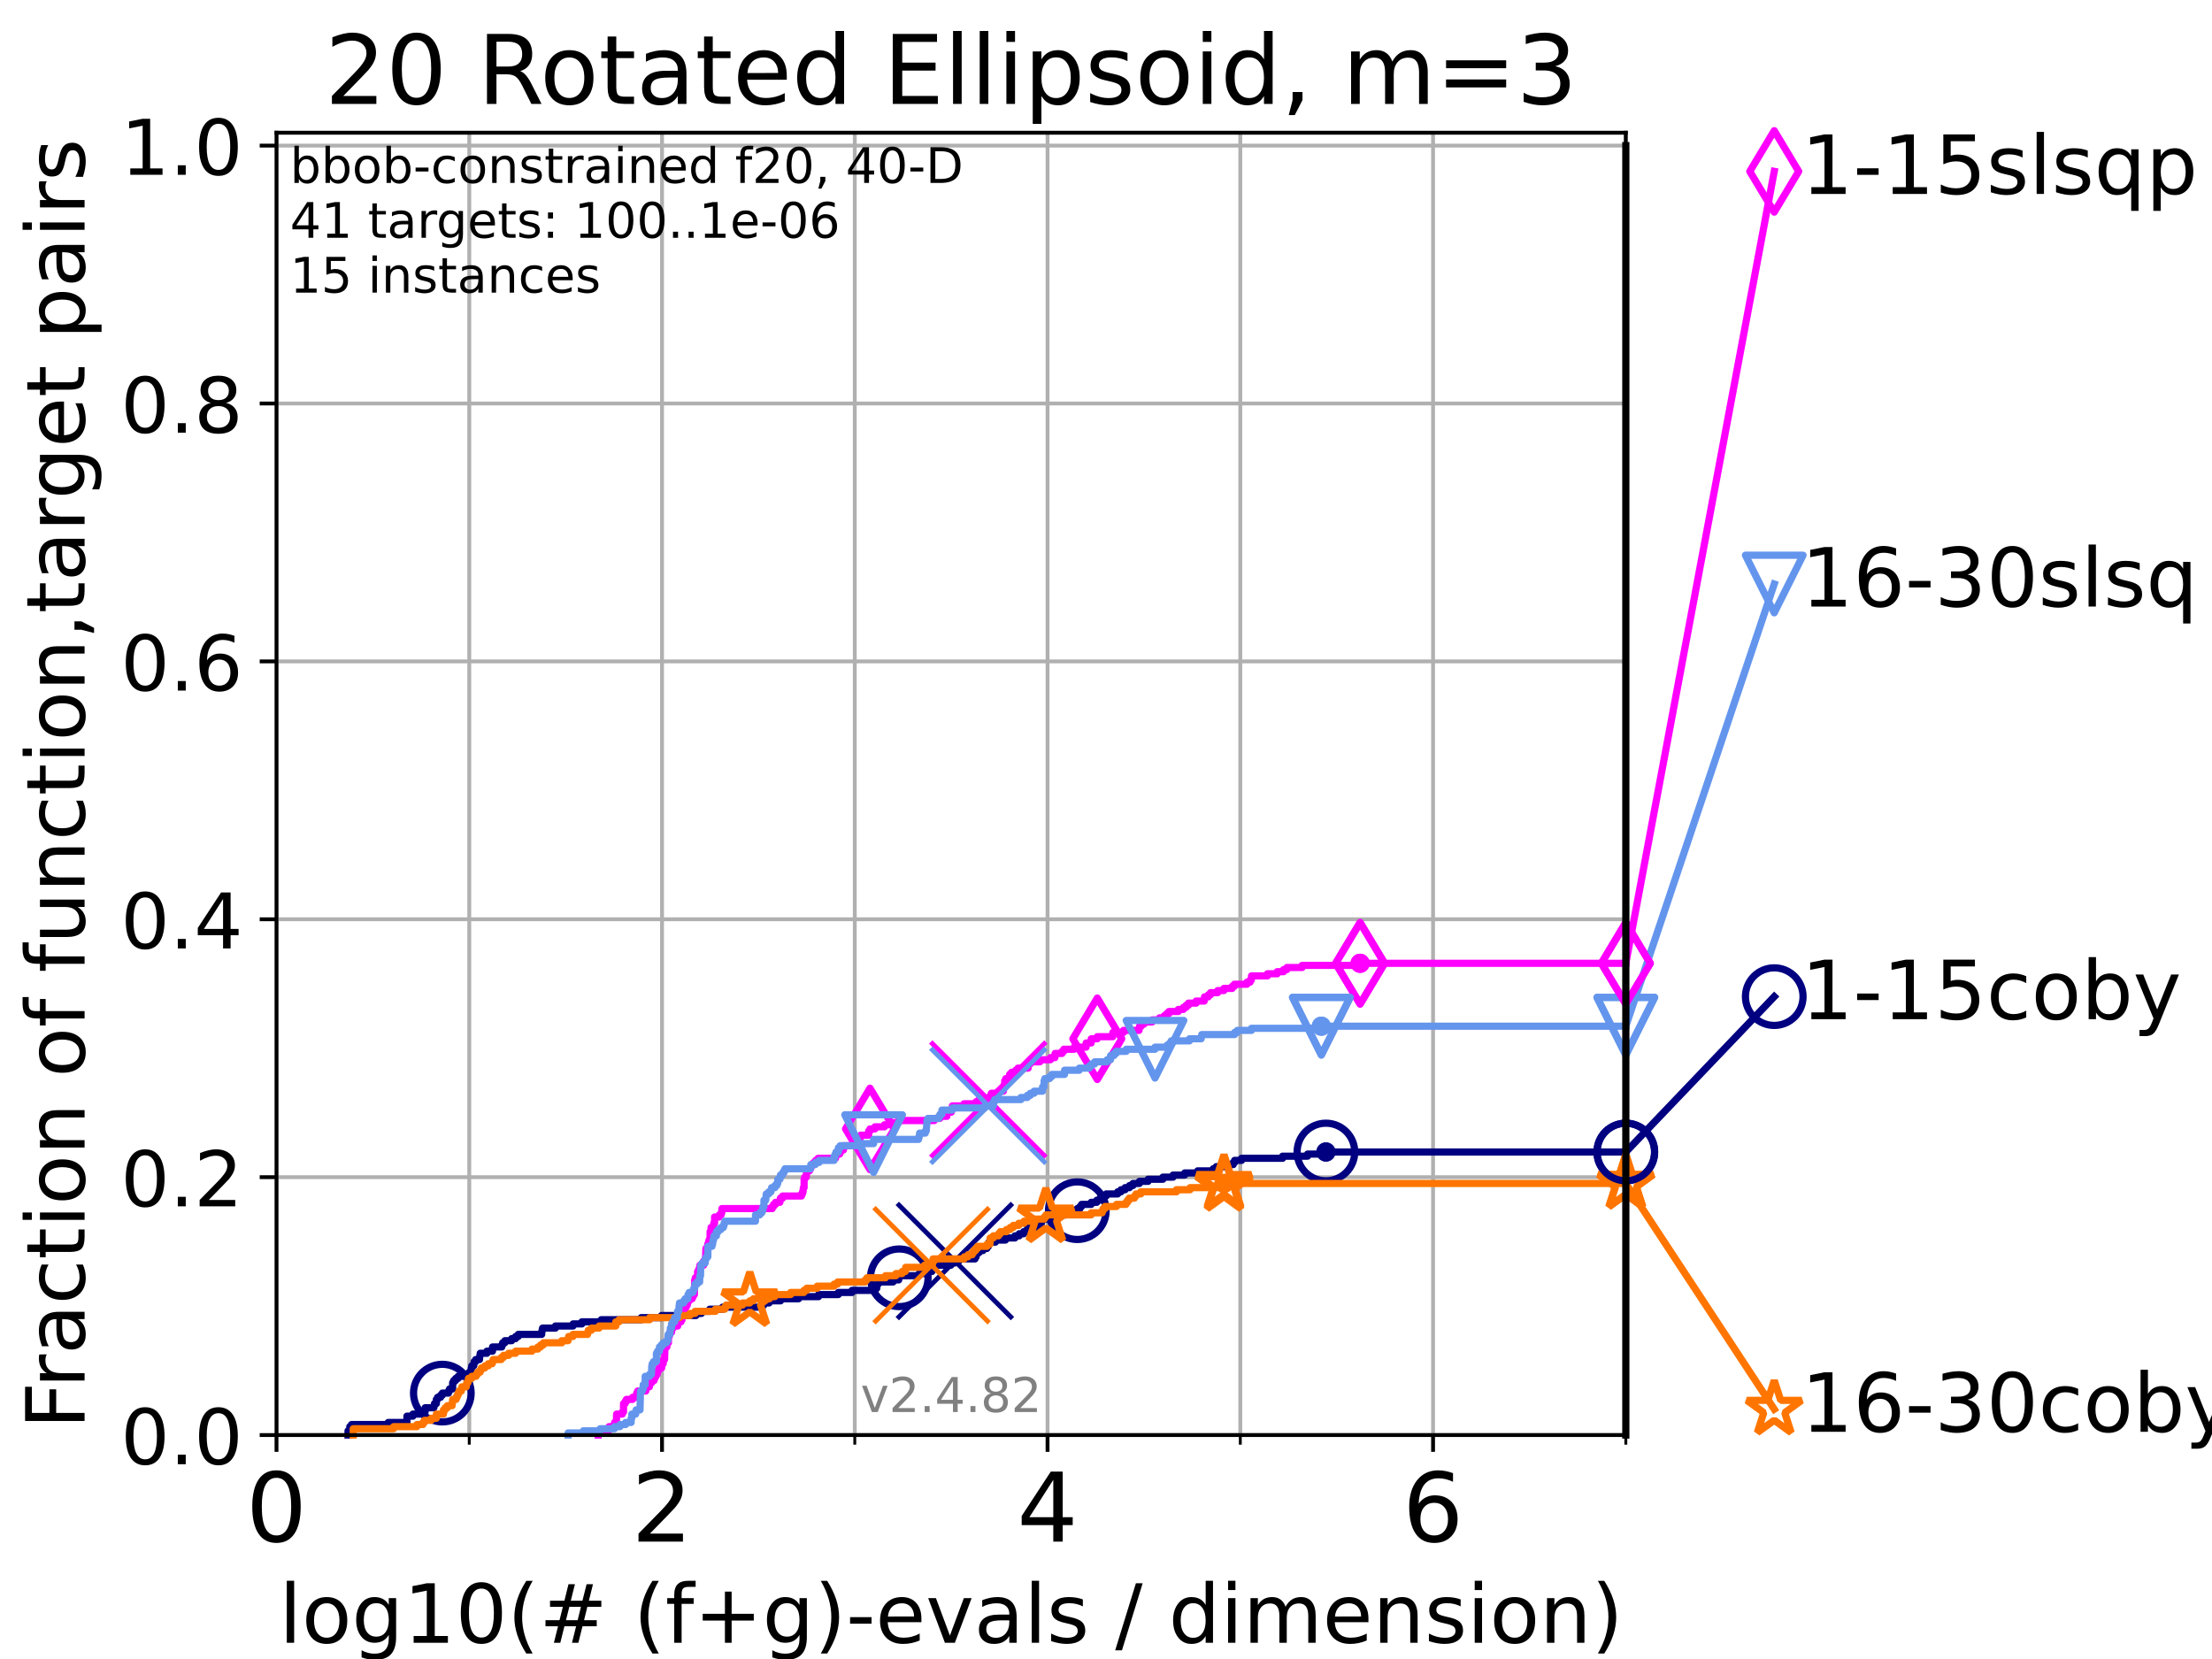 <?xml version="1.0" encoding="utf-8" standalone="no"?>
<!DOCTYPE svg PUBLIC "-//W3C//DTD SVG 1.1//EN"
  "http://www.w3.org/Graphics/SVG/1.1/DTD/svg11.dtd">
<!-- Created with matplotlib (https://matplotlib.org/) -->
<svg height="345.6pt" version="1.1" viewBox="0 0 460.8 345.6" width="460.8pt" xmlns="http://www.w3.org/2000/svg" xmlns:xlink="http://www.w3.org/1999/xlink">
 <defs>
  <style type="text/css">*{stroke-linecap:butt;stroke-linejoin:round;}</style>
 </defs>
 <g id="figure_1">
  <g id="patch_1">
   <path d="M 0 345.6 
L 460.8 345.6 
L 460.8 0 
L 0 0 
z
" style="fill:#ffffff;"/>
  </g>
  <g id="axes_1">
   <g id="patch_2">
    <path d="M 57.6 298.944 
L 338.688 298.944 
L 338.688 27.648 
L 57.6 27.648 
z
" style="fill:#ffffff;"/>
   </g>
   <g id="matplotlib.axis_1">
    <g id="xtick_1">
     <g id="line2d_1">
      <path clip-path="url(#p8548ff0c89)" d="M 57.6 298.944 
L 57.6 27.648 
" style="fill:none;stroke:#b0b0b0;stroke-linecap:square;stroke-width:0.8;"/>
     </g>
     <g id="line2d_2">
      <defs>
       <path d="M 0 0 
L 0 3.5 
" id="m4c4fd76195" style="stroke:#000000;stroke-width:0.8;"/>
      </defs>
      <g>
       <use style="stroke:#000000;stroke-width:0.8;" x="57.6" xlink:href="#m4c4fd76195" y="298.944"/>
      </g>
     </g>
     <g id="text_1">
      <!-- 0 -->
      <g transform="translate(51.237 321.141)scale(0.2 -0.2)">
       <defs>
        <path d="M 31.781 66.406 
Q 24.172 66.406 20.328 58.906 
Q 16.5 51.422 16.5 36.375 
Q 16.5 21.391 20.328 13.891 
Q 24.172 6.391 31.781 6.391 
Q 39.453 6.391 43.281 13.891 
Q 47.125 21.391 47.125 36.375 
Q 47.125 51.422 43.281 58.906 
Q 39.453 66.406 31.781 66.406 
z
M 31.781 74.219 
Q 44.047 74.219 50.516 64.516 
Q 56.984 54.828 56.984 36.375 
Q 56.984 17.969 50.516 8.266 
Q 44.047 -1.422 31.781 -1.422 
Q 19.531 -1.422 13.062 8.266 
Q 6.594 17.969 6.594 36.375 
Q 6.594 54.828 13.062 64.516 
Q 19.531 74.219 31.781 74.219 
z
" id="DejaVuSans-48"/>
       </defs>
       <use xlink:href="#DejaVuSans-48"/>
      </g>
     </g>
    </g>
    <g id="xtick_2">
     <g id="line2d_3">
      <path clip-path="url(#p8548ff0c89)" d="M 137.911 298.944 
L 137.911 27.648 
" style="fill:none;stroke:#b0b0b0;stroke-linecap:square;stroke-width:0.8;"/>
     </g>
     <g id="line2d_4">
      <g>
       <use style="stroke:#000000;stroke-width:0.8;" x="137.911" xlink:href="#m4c4fd76195" y="298.944"/>
      </g>
     </g>
     <g id="text_2">
      <!-- 2 -->
      <g transform="translate(131.548 321.141)scale(0.2 -0.2)">
       <defs>
        <path d="M 19.188 8.297 
L 53.609 8.297 
L 53.609 0 
L 7.328 0 
L 7.328 8.297 
Q 12.938 14.109 22.625 23.891 
Q 32.328 33.688 34.812 36.531 
Q 39.547 41.844 41.422 45.531 
Q 43.312 49.219 43.312 52.781 
Q 43.312 58.594 39.234 62.25 
Q 35.156 65.922 28.609 65.922 
Q 23.969 65.922 18.812 64.312 
Q 13.672 62.703 7.812 59.422 
L 7.812 69.391 
Q 13.766 71.781 18.938 73 
Q 24.125 74.219 28.422 74.219 
Q 39.75 74.219 46.484 68.547 
Q 53.219 62.891 53.219 53.422 
Q 53.219 48.922 51.531 44.891 
Q 49.859 40.875 45.406 35.406 
Q 44.188 33.984 37.641 27.219 
Q 31.109 20.453 19.188 8.297 
z
" id="DejaVuSans-50"/>
       </defs>
       <use xlink:href="#DejaVuSans-50"/>
      </g>
     </g>
    </g>
    <g id="xtick_3">
     <g id="line2d_5">
      <path clip-path="url(#p8548ff0c89)" d="M 218.222 298.944 
L 218.222 27.648 
" style="fill:none;stroke:#b0b0b0;stroke-linecap:square;stroke-width:0.8;"/>
     </g>
     <g id="line2d_6">
      <g>
       <use style="stroke:#000000;stroke-width:0.8;" x="218.222" xlink:href="#m4c4fd76195" y="298.944"/>
      </g>
     </g>
     <g id="text_3">
      <!-- 4 -->
      <g transform="translate(211.859 321.141)scale(0.2 -0.2)">
       <defs>
        <path d="M 37.797 64.312 
L 12.891 25.391 
L 37.797 25.391 
z
M 35.203 72.906 
L 47.609 72.906 
L 47.609 25.391 
L 58.016 25.391 
L 58.016 17.188 
L 47.609 17.188 
L 47.609 0 
L 37.797 0 
L 37.797 17.188 
L 4.891 17.188 
L 4.891 26.703 
z
" id="DejaVuSans-52"/>
       </defs>
       <use xlink:href="#DejaVuSans-52"/>
      </g>
     </g>
    </g>
    <g id="xtick_4">
     <g id="line2d_7">
      <path clip-path="url(#p8548ff0c89)" d="M 298.533 298.944 
L 298.533 27.648 
" style="fill:none;stroke:#b0b0b0;stroke-linecap:square;stroke-width:0.8;"/>
     </g>
     <g id="line2d_8">
      <g>
       <use style="stroke:#000000;stroke-width:0.8;" x="298.533" xlink:href="#m4c4fd76195" y="298.944"/>
      </g>
     </g>
     <g id="text_4">
      <!-- 6 -->
      <g transform="translate(292.17 321.141)scale(0.2 -0.2)">
       <defs>
        <path d="M 33.016 40.375 
Q 26.375 40.375 22.484 35.828 
Q 18.609 31.297 18.609 23.391 
Q 18.609 15.531 22.484 10.953 
Q 26.375 6.391 33.016 6.391 
Q 39.656 6.391 43.531 10.953 
Q 47.406 15.531 47.406 23.391 
Q 47.406 31.297 43.531 35.828 
Q 39.656 40.375 33.016 40.375 
z
M 52.594 71.297 
L 52.594 62.312 
Q 48.875 64.062 45.094 64.984 
Q 41.312 65.922 37.594 65.922 
Q 27.828 65.922 22.672 59.328 
Q 17.531 52.734 16.797 39.406 
Q 19.672 43.656 24.016 45.922 
Q 28.375 48.188 33.594 48.188 
Q 44.578 48.188 50.953 41.516 
Q 57.328 34.859 57.328 23.391 
Q 57.328 12.156 50.688 5.359 
Q 44.047 -1.422 33.016 -1.422 
Q 20.359 -1.422 13.672 8.266 
Q 6.984 17.969 6.984 36.375 
Q 6.984 53.656 15.188 63.938 
Q 23.391 74.219 37.203 74.219 
Q 40.922 74.219 44.703 73.484 
Q 48.484 72.75 52.594 71.297 
z
" id="DejaVuSans-54"/>
       </defs>
       <use xlink:href="#DejaVuSans-54"/>
      </g>
     </g>
    </g>
    <g id="xtick_5">
     <g id="line2d_9">
      <path clip-path="url(#p8548ff0c89)" d="M 97.755 298.944 
L 97.755 27.648 
" style="fill:none;stroke:#b0b0b0;stroke-linecap:square;stroke-width:0.8;"/>
     </g>
     <g id="line2d_10">
      <defs>
       <path d="M 0 0 
L 0 2 
" id="mf52ff92e29" style="stroke:#000000;stroke-width:0.6;"/>
      </defs>
      <g>
       <use style="stroke:#000000;stroke-width:0.6;" x="97.755" xlink:href="#mf52ff92e29" y="298.944"/>
      </g>
     </g>
    </g>
    <g id="xtick_6">
     <g id="line2d_11">
      <path clip-path="url(#p8548ff0c89)" d="M 178.066 298.944 
L 178.066 27.648 
" style="fill:none;stroke:#b0b0b0;stroke-linecap:square;stroke-width:0.8;"/>
     </g>
     <g id="line2d_12">
      <g>
       <use style="stroke:#000000;stroke-width:0.6;" x="178.066" xlink:href="#mf52ff92e29" y="298.944"/>
      </g>
     </g>
    </g>
    <g id="xtick_7">
     <g id="line2d_13">
      <path clip-path="url(#p8548ff0c89)" d="M 258.377 298.944 
L 258.377 27.648 
" style="fill:none;stroke:#b0b0b0;stroke-linecap:square;stroke-width:0.8;"/>
     </g>
     <g id="line2d_14">
      <g>
       <use style="stroke:#000000;stroke-width:0.6;" x="258.377" xlink:href="#mf52ff92e29" y="298.944"/>
      </g>
     </g>
    </g>
    <g id="xtick_8">
     <g id="line2d_15">
      <path clip-path="url(#p8548ff0c89)" d="M 338.688 298.944 
L 338.688 27.648 
" style="fill:none;stroke:#b0b0b0;stroke-linecap:square;stroke-width:0.8;"/>
     </g>
     <g id="line2d_16">
      <g>
       <use style="stroke:#000000;stroke-width:0.6;" x="338.688" xlink:href="#mf52ff92e29" y="298.944"/>
      </g>
     </g>
    </g>
    <g id="text_5">
     <!-- log10(# (f+g)-evals / dimension) -->
     <g transform="translate(58.145 342.218)scale(0.17 -0.17)">
      <defs>
       <path d="M 9.422 75.984 
L 18.406 75.984 
L 18.406 0 
L 9.422 0 
z
" id="DejaVuSans-108"/>
       <path d="M 30.609 48.391 
Q 23.391 48.391 19.188 42.75 
Q 14.984 37.109 14.984 27.297 
Q 14.984 17.484 19.156 11.844 
Q 23.344 6.203 30.609 6.203 
Q 37.797 6.203 41.984 11.859 
Q 46.188 17.531 46.188 27.297 
Q 46.188 37.016 41.984 42.703 
Q 37.797 48.391 30.609 48.391 
z
M 30.609 56 
Q 42.328 56 49.016 48.375 
Q 55.719 40.766 55.719 27.297 
Q 55.719 13.875 49.016 6.219 
Q 42.328 -1.422 30.609 -1.422 
Q 18.844 -1.422 12.172 6.219 
Q 5.516 13.875 5.516 27.297 
Q 5.516 40.766 12.172 48.375 
Q 18.844 56 30.609 56 
z
" id="DejaVuSans-111"/>
       <path d="M 45.406 27.984 
Q 45.406 37.75 41.375 43.109 
Q 37.359 48.484 30.078 48.484 
Q 22.859 48.484 18.828 43.109 
Q 14.797 37.75 14.797 27.984 
Q 14.797 18.266 18.828 12.891 
Q 22.859 7.516 30.078 7.516 
Q 37.359 7.516 41.375 12.891 
Q 45.406 18.266 45.406 27.984 
z
M 54.391 6.781 
Q 54.391 -7.172 48.188 -13.984 
Q 42 -20.797 29.203 -20.797 
Q 24.469 -20.797 20.266 -20.094 
Q 16.062 -19.391 12.109 -17.922 
L 12.109 -9.188 
Q 16.062 -11.328 19.922 -12.344 
Q 23.781 -13.375 27.781 -13.375 
Q 36.625 -13.375 41.016 -8.766 
Q 45.406 -4.156 45.406 5.172 
L 45.406 9.625 
Q 42.625 4.781 38.281 2.391 
Q 33.938 0 27.875 0 
Q 17.828 0 11.672 7.656 
Q 5.516 15.328 5.516 27.984 
Q 5.516 40.672 11.672 48.328 
Q 17.828 56 27.875 56 
Q 33.938 56 38.281 53.609 
Q 42.625 51.219 45.406 46.391 
L 45.406 54.688 
L 54.391 54.688 
z
" id="DejaVuSans-103"/>
       <path d="M 12.406 8.297 
L 28.516 8.297 
L 28.516 63.922 
L 10.984 60.406 
L 10.984 69.391 
L 28.422 72.906 
L 38.281 72.906 
L 38.281 8.297 
L 54.391 8.297 
L 54.391 0 
L 12.406 0 
z
" id="DejaVuSans-49"/>
       <path d="M 31 75.875 
Q 24.469 64.656 21.281 53.656 
Q 18.109 42.672 18.109 31.391 
Q 18.109 20.125 21.312 9.062 
Q 24.516 -2 31 -13.188 
L 23.188 -13.188 
Q 15.875 -1.703 12.234 9.375 
Q 8.594 20.453 8.594 31.391 
Q 8.594 42.281 12.203 53.312 
Q 15.828 64.359 23.188 75.875 
z
" id="DejaVuSans-40"/>
       <path d="M 51.125 44 
L 36.922 44 
L 32.812 27.688 
L 47.125 27.688 
z
M 43.797 71.781 
L 38.719 51.516 
L 52.984 51.516 
L 58.109 71.781 
L 65.922 71.781 
L 60.891 51.516 
L 76.125 51.516 
L 76.125 44 
L 58.984 44 
L 54.984 27.688 
L 70.516 27.688 
L 70.516 20.219 
L 53.078 20.219 
L 48 0 
L 40.188 0 
L 45.219 20.219 
L 30.906 20.219 
L 25.875 0 
L 18.016 0 
L 23.094 20.219 
L 7.719 20.219 
L 7.719 27.688 
L 24.906 27.688 
L 29 44 
L 13.281 44 
L 13.281 51.516 
L 30.906 51.516 
L 35.891 71.781 
z
" id="DejaVuSans-35"/>
       <path id="DejaVuSans-32"/>
       <path d="M 37.109 75.984 
L 37.109 68.5 
L 28.516 68.5 
Q 23.688 68.5 21.797 66.547 
Q 19.922 64.594 19.922 59.516 
L 19.922 54.688 
L 34.719 54.688 
L 34.719 47.703 
L 19.922 47.703 
L 19.922 0 
L 10.891 0 
L 10.891 47.703 
L 2.297 47.703 
L 2.297 54.688 
L 10.891 54.688 
L 10.891 58.5 
Q 10.891 67.625 15.141 71.797 
Q 19.391 75.984 28.609 75.984 
z
" id="DejaVuSans-102"/>
       <path d="M 46 62.703 
L 46 35.5 
L 73.188 35.5 
L 73.188 27.203 
L 46 27.203 
L 46 0 
L 37.797 0 
L 37.797 27.203 
L 10.594 27.203 
L 10.594 35.5 
L 37.797 35.5 
L 37.797 62.703 
z
" id="DejaVuSans-43"/>
       <path d="M 8.016 75.875 
L 15.828 75.875 
Q 23.141 64.359 26.781 53.312 
Q 30.422 42.281 30.422 31.391 
Q 30.422 20.453 26.781 9.375 
Q 23.141 -1.703 15.828 -13.188 
L 8.016 -13.188 
Q 14.5 -2 17.703 9.062 
Q 20.906 20.125 20.906 31.391 
Q 20.906 42.672 17.703 53.656 
Q 14.5 64.656 8.016 75.875 
z
" id="DejaVuSans-41"/>
       <path d="M 4.891 31.391 
L 31.203 31.391 
L 31.203 23.391 
L 4.891 23.391 
z
" id="DejaVuSans-45"/>
       <path d="M 56.203 29.594 
L 56.203 25.203 
L 14.891 25.203 
Q 15.484 15.922 20.484 11.062 
Q 25.484 6.203 34.422 6.203 
Q 39.594 6.203 44.453 7.469 
Q 49.312 8.734 54.109 11.281 
L 54.109 2.781 
Q 49.266 0.734 44.188 -0.344 
Q 39.109 -1.422 33.891 -1.422 
Q 20.797 -1.422 13.156 6.188 
Q 5.516 13.812 5.516 26.812 
Q 5.516 40.234 12.766 48.109 
Q 20.016 56 32.328 56 
Q 43.359 56 49.781 48.891 
Q 56.203 41.797 56.203 29.594 
z
M 47.219 32.234 
Q 47.125 39.594 43.094 43.984 
Q 39.062 48.391 32.422 48.391 
Q 24.906 48.391 20.391 44.141 
Q 15.875 39.891 15.188 32.172 
z
" id="DejaVuSans-101"/>
       <path d="M 2.984 54.688 
L 12.5 54.688 
L 29.594 8.797 
L 46.688 54.688 
L 56.203 54.688 
L 35.688 0 
L 23.484 0 
z
" id="DejaVuSans-118"/>
       <path d="M 34.281 27.484 
Q 23.391 27.484 19.188 25 
Q 14.984 22.516 14.984 16.5 
Q 14.984 11.719 18.141 8.906 
Q 21.297 6.109 26.703 6.109 
Q 34.188 6.109 38.703 11.406 
Q 43.219 16.703 43.219 25.484 
L 43.219 27.484 
z
M 52.203 31.203 
L 52.203 0 
L 43.219 0 
L 43.219 8.297 
Q 40.141 3.328 35.547 0.953 
Q 30.953 -1.422 24.312 -1.422 
Q 15.922 -1.422 10.953 3.297 
Q 6 8.016 6 15.922 
Q 6 25.141 12.172 29.828 
Q 18.359 34.516 30.609 34.516 
L 43.219 34.516 
L 43.219 35.406 
Q 43.219 41.609 39.141 45 
Q 35.062 48.391 27.688 48.391 
Q 23 48.391 18.547 47.266 
Q 14.109 46.141 10.016 43.891 
L 10.016 52.203 
Q 14.938 54.109 19.578 55.047 
Q 24.219 56 28.609 56 
Q 40.484 56 46.344 49.844 
Q 52.203 43.703 52.203 31.203 
z
" id="DejaVuSans-97"/>
       <path d="M 44.281 53.078 
L 44.281 44.578 
Q 40.484 46.531 36.375 47.5 
Q 32.281 48.484 27.875 48.484 
Q 21.188 48.484 17.844 46.438 
Q 14.5 44.391 14.5 40.281 
Q 14.5 37.156 16.891 35.375 
Q 19.281 33.594 26.516 31.984 
L 29.594 31.297 
Q 39.156 29.25 43.188 25.516 
Q 47.219 21.781 47.219 15.094 
Q 47.219 7.469 41.188 3.016 
Q 35.156 -1.422 24.609 -1.422 
Q 20.219 -1.422 15.453 -0.562 
Q 10.688 0.297 5.422 2 
L 5.422 11.281 
Q 10.406 8.688 15.234 7.391 
Q 20.062 6.109 24.812 6.109 
Q 31.156 6.109 34.562 8.281 
Q 37.984 10.453 37.984 14.406 
Q 37.984 18.062 35.516 20.016 
Q 33.062 21.969 24.703 23.781 
L 21.578 24.516 
Q 13.234 26.266 9.516 29.906 
Q 5.812 33.547 5.812 39.891 
Q 5.812 47.609 11.281 51.797 
Q 16.75 56 26.812 56 
Q 31.781 56 36.172 55.266 
Q 40.578 54.547 44.281 53.078 
z
" id="DejaVuSans-115"/>
       <path d="M 25.391 72.906 
L 33.688 72.906 
L 8.297 -9.281 
L 0 -9.281 
z
" id="DejaVuSans-47"/>
       <path d="M 45.406 46.391 
L 45.406 75.984 
L 54.391 75.984 
L 54.391 0 
L 45.406 0 
L 45.406 8.203 
Q 42.578 3.328 38.25 0.953 
Q 33.938 -1.422 27.875 -1.422 
Q 17.969 -1.422 11.734 6.484 
Q 5.516 14.406 5.516 27.297 
Q 5.516 40.188 11.734 48.094 
Q 17.969 56 27.875 56 
Q 33.938 56 38.25 53.625 
Q 42.578 51.266 45.406 46.391 
z
M 14.797 27.297 
Q 14.797 17.391 18.875 11.75 
Q 22.953 6.109 30.078 6.109 
Q 37.203 6.109 41.297 11.75 
Q 45.406 17.391 45.406 27.297 
Q 45.406 37.203 41.297 42.844 
Q 37.203 48.484 30.078 48.484 
Q 22.953 48.484 18.875 42.844 
Q 14.797 37.203 14.797 27.297 
z
" id="DejaVuSans-100"/>
       <path d="M 9.422 54.688 
L 18.406 54.688 
L 18.406 0 
L 9.422 0 
z
M 9.422 75.984 
L 18.406 75.984 
L 18.406 64.594 
L 9.422 64.594 
z
" id="DejaVuSans-105"/>
       <path d="M 52 44.188 
Q 55.375 50.25 60.062 53.125 
Q 64.75 56 71.094 56 
Q 79.641 56 84.281 50.016 
Q 88.922 44.047 88.922 33.016 
L 88.922 0 
L 79.891 0 
L 79.891 32.719 
Q 79.891 40.578 77.094 44.375 
Q 74.312 48.188 68.609 48.188 
Q 61.625 48.188 57.562 43.547 
Q 53.516 38.922 53.516 30.906 
L 53.516 0 
L 44.484 0 
L 44.484 32.719 
Q 44.484 40.625 41.703 44.406 
Q 38.922 48.188 33.109 48.188 
Q 26.219 48.188 22.156 43.531 
Q 18.109 38.875 18.109 30.906 
L 18.109 0 
L 9.078 0 
L 9.078 54.688 
L 18.109 54.688 
L 18.109 46.188 
Q 21.188 51.219 25.484 53.609 
Q 29.781 56 35.688 56 
Q 41.656 56 45.828 52.969 
Q 50 49.953 52 44.188 
z
" id="DejaVuSans-109"/>
       <path d="M 54.891 33.016 
L 54.891 0 
L 45.906 0 
L 45.906 32.719 
Q 45.906 40.484 42.875 44.328 
Q 39.844 48.188 33.797 48.188 
Q 26.516 48.188 22.312 43.547 
Q 18.109 38.922 18.109 30.906 
L 18.109 0 
L 9.078 0 
L 9.078 54.688 
L 18.109 54.688 
L 18.109 46.188 
Q 21.344 51.125 25.703 53.562 
Q 30.078 56 35.797 56 
Q 45.219 56 50.047 50.172 
Q 54.891 44.344 54.891 33.016 
z
" id="DejaVuSans-110"/>
      </defs>
      <use xlink:href="#DejaVuSans-108"/>
      <use x="27.783" xlink:href="#DejaVuSans-111"/>
      <use x="88.965" xlink:href="#DejaVuSans-103"/>
      <use x="152.441" xlink:href="#DejaVuSans-49"/>
      <use x="216.064" xlink:href="#DejaVuSans-48"/>
      <use x="279.688" xlink:href="#DejaVuSans-40"/>
      <use x="318.701" xlink:href="#DejaVuSans-35"/>
      <use x="402.49" xlink:href="#DejaVuSans-32"/>
      <use x="434.277" xlink:href="#DejaVuSans-40"/>
      <use x="473.291" xlink:href="#DejaVuSans-102"/>
      <use x="508.496" xlink:href="#DejaVuSans-43"/>
      <use x="592.285" xlink:href="#DejaVuSans-103"/>
      <use x="655.762" xlink:href="#DejaVuSans-41"/>
      <use x="694.775" xlink:href="#DejaVuSans-45"/>
      <use x="730.859" xlink:href="#DejaVuSans-101"/>
      <use x="792.383" xlink:href="#DejaVuSans-118"/>
      <use x="851.562" xlink:href="#DejaVuSans-97"/>
      <use x="912.842" xlink:href="#DejaVuSans-108"/>
      <use x="940.625" xlink:href="#DejaVuSans-115"/>
      <use x="992.725" xlink:href="#DejaVuSans-32"/>
      <use x="1024.512" xlink:href="#DejaVuSans-47"/>
      <use x="1058.203" xlink:href="#DejaVuSans-32"/>
      <use x="1089.99" xlink:href="#DejaVuSans-100"/>
      <use x="1153.467" xlink:href="#DejaVuSans-105"/>
      <use x="1181.25" xlink:href="#DejaVuSans-109"/>
      <use x="1278.662" xlink:href="#DejaVuSans-101"/>
      <use x="1340.186" xlink:href="#DejaVuSans-110"/>
      <use x="1403.564" xlink:href="#DejaVuSans-115"/>
      <use x="1455.664" xlink:href="#DejaVuSans-105"/>
      <use x="1483.447" xlink:href="#DejaVuSans-111"/>
      <use x="1544.629" xlink:href="#DejaVuSans-110"/>
      <use x="1608.008" xlink:href="#DejaVuSans-41"/>
     </g>
    </g>
   </g>
   <g id="matplotlib.axis_2">
    <g id="ytick_1">
     <g id="line2d_17">
      <path clip-path="url(#p8548ff0c89)" d="M 57.6 298.944 
L 338.688 298.944 
" style="fill:none;stroke:#b0b0b0;stroke-linecap:square;stroke-width:0.8;"/>
     </g>
     <g id="line2d_18">
      <defs>
       <path d="M 0 0 
L -3.5 0 
" id="m028b1ac817" style="stroke:#000000;stroke-width:0.8;"/>
      </defs>
      <g>
       <use style="stroke:#000000;stroke-width:0.8;" x="57.6" xlink:href="#m028b1ac817" y="298.944"/>
      </g>
     </g>
     <g id="text_6">
      <!-- 0.0 -->
      <g transform="translate(25.155 305.023)scale(0.16 -0.16)">
       <defs>
        <path d="M 10.688 12.406 
L 21 12.406 
L 21 0 
L 10.688 0 
z
" id="DejaVuSans-46"/>
       </defs>
       <use xlink:href="#DejaVuSans-48"/>
       <use x="63.623" xlink:href="#DejaVuSans-46"/>
       <use x="95.41" xlink:href="#DejaVuSans-48"/>
      </g>
     </g>
    </g>
    <g id="ytick_2">
     <g id="line2d_19">
      <path clip-path="url(#p8548ff0c89)" d="M 57.6 245.222 
L 338.688 245.222 
" style="fill:none;stroke:#b0b0b0;stroke-linecap:square;stroke-width:0.8;"/>
     </g>
     <g id="line2d_20">
      <g>
       <use style="stroke:#000000;stroke-width:0.8;" x="57.6" xlink:href="#m028b1ac817" y="245.222"/>
      </g>
     </g>
     <g id="text_7">
      <!-- 0.2 -->
      <g transform="translate(25.155 251.301)scale(0.16 -0.16)">
       <use xlink:href="#DejaVuSans-48"/>
       <use x="63.623" xlink:href="#DejaVuSans-46"/>
       <use x="95.41" xlink:href="#DejaVuSans-50"/>
      </g>
     </g>
    </g>
    <g id="ytick_3">
     <g id="line2d_21">
      <path clip-path="url(#p8548ff0c89)" d="M 57.6 191.5 
L 338.688 191.5 
" style="fill:none;stroke:#b0b0b0;stroke-linecap:square;stroke-width:0.8;"/>
     </g>
     <g id="line2d_22">
      <g>
       <use style="stroke:#000000;stroke-width:0.8;" x="57.6" xlink:href="#m028b1ac817" y="191.5"/>
      </g>
     </g>
     <g id="text_8">
      <!-- 0.4 -->
      <g transform="translate(25.155 197.579)scale(0.16 -0.16)">
       <use xlink:href="#DejaVuSans-48"/>
       <use x="63.623" xlink:href="#DejaVuSans-46"/>
       <use x="95.41" xlink:href="#DejaVuSans-52"/>
      </g>
     </g>
    </g>
    <g id="ytick_4">
     <g id="line2d_23">
      <path clip-path="url(#p8548ff0c89)" d="M 57.6 137.778 
L 338.688 137.778 
" style="fill:none;stroke:#b0b0b0;stroke-linecap:square;stroke-width:0.8;"/>
     </g>
     <g id="line2d_24">
      <g>
       <use style="stroke:#000000;stroke-width:0.8;" x="57.6" xlink:href="#m028b1ac817" y="137.778"/>
      </g>
     </g>
     <g id="text_9">
      <!-- 0.6 -->
      <g transform="translate(25.155 143.857)scale(0.16 -0.16)">
       <use xlink:href="#DejaVuSans-48"/>
       <use x="63.623" xlink:href="#DejaVuSans-46"/>
       <use x="95.41" xlink:href="#DejaVuSans-54"/>
      </g>
     </g>
    </g>
    <g id="ytick_5">
     <g id="line2d_25">
      <path clip-path="url(#p8548ff0c89)" d="M 57.6 84.056 
L 338.688 84.056 
" style="fill:none;stroke:#b0b0b0;stroke-linecap:square;stroke-width:0.8;"/>
     </g>
     <g id="line2d_26">
      <g>
       <use style="stroke:#000000;stroke-width:0.8;" x="57.6" xlink:href="#m028b1ac817" y="84.056"/>
      </g>
     </g>
     <g id="text_10">
      <!-- 0.8 -->
      <g transform="translate(25.155 90.135)scale(0.16 -0.16)">
       <defs>
        <path d="M 31.781 34.625 
Q 24.75 34.625 20.719 30.859 
Q 16.703 27.094 16.703 20.516 
Q 16.703 13.922 20.719 10.156 
Q 24.75 6.391 31.781 6.391 
Q 38.812 6.391 42.859 10.172 
Q 46.922 13.969 46.922 20.516 
Q 46.922 27.094 42.891 30.859 
Q 38.875 34.625 31.781 34.625 
z
M 21.922 38.812 
Q 15.578 40.375 12.031 44.719 
Q 8.5 49.078 8.5 55.328 
Q 8.5 64.062 14.719 69.141 
Q 20.953 74.219 31.781 74.219 
Q 42.672 74.219 48.875 69.141 
Q 55.078 64.062 55.078 55.328 
Q 55.078 49.078 51.531 44.719 
Q 48 40.375 41.703 38.812 
Q 48.828 37.156 52.797 32.312 
Q 56.781 27.484 56.781 20.516 
Q 56.781 9.906 50.312 4.234 
Q 43.844 -1.422 31.781 -1.422 
Q 19.734 -1.422 13.25 4.234 
Q 6.781 9.906 6.781 20.516 
Q 6.781 27.484 10.781 32.312 
Q 14.797 37.156 21.922 38.812 
z
M 18.312 54.391 
Q 18.312 48.734 21.844 45.562 
Q 25.391 42.391 31.781 42.391 
Q 38.141 42.391 41.719 45.562 
Q 45.312 48.734 45.312 54.391 
Q 45.312 60.062 41.719 63.234 
Q 38.141 66.406 31.781 66.406 
Q 25.391 66.406 21.844 63.234 
Q 18.312 60.062 18.312 54.391 
z
" id="DejaVuSans-56"/>
       </defs>
       <use xlink:href="#DejaVuSans-48"/>
       <use x="63.623" xlink:href="#DejaVuSans-46"/>
       <use x="95.41" xlink:href="#DejaVuSans-56"/>
      </g>
     </g>
    </g>
    <g id="ytick_6">
     <g id="line2d_27">
      <path clip-path="url(#p8548ff0c89)" d="M 57.6 30.334 
L 338.688 30.334 
" style="fill:none;stroke:#b0b0b0;stroke-linecap:square;stroke-width:0.8;"/>
     </g>
     <g id="line2d_28">
      <g>
       <use style="stroke:#000000;stroke-width:0.8;" x="57.6" xlink:href="#m028b1ac817" y="30.334"/>
      </g>
     </g>
     <g id="text_11">
      <!-- 1.0 -->
      <g transform="translate(25.155 36.413)scale(0.16 -0.16)">
       <use xlink:href="#DejaVuSans-49"/>
       <use x="63.623" xlink:href="#DejaVuSans-46"/>
       <use x="95.41" xlink:href="#DejaVuSans-48"/>
      </g>
     </g>
    </g>
    <g id="text_12">
     <!-- Fraction of function,target pairs -->
     <g transform="translate(17.62 297.681)rotate(-90)scale(0.17 -0.17)">
      <defs>
       <path d="M 9.812 72.906 
L 51.703 72.906 
L 51.703 64.594 
L 19.672 64.594 
L 19.672 43.109 
L 48.578 43.109 
L 48.578 34.812 
L 19.672 34.812 
L 19.672 0 
L 9.812 0 
z
" id="DejaVuSans-70"/>
       <path d="M 41.109 46.297 
Q 39.594 47.172 37.812 47.578 
Q 36.031 48 33.891 48 
Q 26.266 48 22.188 43.047 
Q 18.109 38.094 18.109 28.812 
L 18.109 0 
L 9.078 0 
L 9.078 54.688 
L 18.109 54.688 
L 18.109 46.188 
Q 20.953 51.172 25.484 53.578 
Q 30.031 56 36.531 56 
Q 37.453 56 38.578 55.875 
Q 39.703 55.766 41.062 55.516 
z
" id="DejaVuSans-114"/>
       <path d="M 48.781 52.594 
L 48.781 44.188 
Q 44.969 46.297 41.141 47.344 
Q 37.312 48.391 33.406 48.391 
Q 24.656 48.391 19.812 42.844 
Q 14.984 37.312 14.984 27.297 
Q 14.984 17.281 19.812 11.734 
Q 24.656 6.203 33.406 6.203 
Q 37.312 6.203 41.141 7.25 
Q 44.969 8.297 48.781 10.406 
L 48.781 2.094 
Q 45.016 0.344 40.984 -0.531 
Q 36.969 -1.422 32.422 -1.422 
Q 20.062 -1.422 12.781 6.344 
Q 5.516 14.109 5.516 27.297 
Q 5.516 40.672 12.859 48.328 
Q 20.219 56 33.016 56 
Q 37.156 56 41.109 55.141 
Q 45.062 54.297 48.781 52.594 
z
" id="DejaVuSans-99"/>
       <path d="M 18.312 70.219 
L 18.312 54.688 
L 36.812 54.688 
L 36.812 47.703 
L 18.312 47.703 
L 18.312 18.016 
Q 18.312 11.328 20.141 9.422 
Q 21.969 7.516 27.594 7.516 
L 36.812 7.516 
L 36.812 0 
L 27.594 0 
Q 17.188 0 13.234 3.875 
Q 9.281 7.766 9.281 18.016 
L 9.281 47.703 
L 2.688 47.703 
L 2.688 54.688 
L 9.281 54.688 
L 9.281 70.219 
z
" id="DejaVuSans-116"/>
       <path d="M 8.5 21.578 
L 8.5 54.688 
L 17.484 54.688 
L 17.484 21.922 
Q 17.484 14.156 20.5 10.266 
Q 23.531 6.391 29.594 6.391 
Q 36.859 6.391 41.078 11.031 
Q 45.312 15.672 45.312 23.688 
L 45.312 54.688 
L 54.297 54.688 
L 54.297 0 
L 45.312 0 
L 45.312 8.406 
Q 42.047 3.422 37.719 1 
Q 33.406 -1.422 27.688 -1.422 
Q 18.266 -1.422 13.375 4.438 
Q 8.5 10.297 8.5 21.578 
z
M 31.109 56 
z
" id="DejaVuSans-117"/>
       <path d="M 11.719 12.406 
L 22.016 12.406 
L 22.016 4 
L 14.016 -11.625 
L 7.719 -11.625 
L 11.719 4 
z
" id="DejaVuSans-44"/>
       <path d="M 18.109 8.203 
L 18.109 -20.797 
L 9.078 -20.797 
L 9.078 54.688 
L 18.109 54.688 
L 18.109 46.391 
Q 20.953 51.266 25.266 53.625 
Q 29.594 56 35.594 56 
Q 45.562 56 51.781 48.094 
Q 58.016 40.188 58.016 27.297 
Q 58.016 14.406 51.781 6.484 
Q 45.562 -1.422 35.594 -1.422 
Q 29.594 -1.422 25.266 0.953 
Q 20.953 3.328 18.109 8.203 
z
M 48.688 27.297 
Q 48.688 37.203 44.609 42.844 
Q 40.531 48.484 33.406 48.484 
Q 26.266 48.484 22.188 42.844 
Q 18.109 37.203 18.109 27.297 
Q 18.109 17.391 22.188 11.75 
Q 26.266 6.109 33.406 6.109 
Q 40.531 6.109 44.609 11.75 
Q 48.688 17.391 48.688 27.297 
z
" id="DejaVuSans-112"/>
      </defs>
      <use xlink:href="#DejaVuSans-70"/>
      <use x="50.27" xlink:href="#DejaVuSans-114"/>
      <use x="91.383" xlink:href="#DejaVuSans-97"/>
      <use x="152.662" xlink:href="#DejaVuSans-99"/>
      <use x="207.643" xlink:href="#DejaVuSans-116"/>
      <use x="246.852" xlink:href="#DejaVuSans-105"/>
      <use x="274.635" xlink:href="#DejaVuSans-111"/>
      <use x="335.816" xlink:href="#DejaVuSans-110"/>
      <use x="399.195" xlink:href="#DejaVuSans-32"/>
      <use x="430.982" xlink:href="#DejaVuSans-111"/>
      <use x="492.164" xlink:href="#DejaVuSans-102"/>
      <use x="527.369" xlink:href="#DejaVuSans-32"/>
      <use x="559.156" xlink:href="#DejaVuSans-102"/>
      <use x="594.361" xlink:href="#DejaVuSans-117"/>
      <use x="657.74" xlink:href="#DejaVuSans-110"/>
      <use x="721.119" xlink:href="#DejaVuSans-99"/>
      <use x="776.1" xlink:href="#DejaVuSans-116"/>
      <use x="815.309" xlink:href="#DejaVuSans-105"/>
      <use x="843.092" xlink:href="#DejaVuSans-111"/>
      <use x="904.273" xlink:href="#DejaVuSans-110"/>
      <use x="967.652" xlink:href="#DejaVuSans-44"/>
      <use x="999.439" xlink:href="#DejaVuSans-116"/>
      <use x="1038.648" xlink:href="#DejaVuSans-97"/>
      <use x="1099.928" xlink:href="#DejaVuSans-114"/>
      <use x="1139.291" xlink:href="#DejaVuSans-103"/>
      <use x="1202.768" xlink:href="#DejaVuSans-101"/>
      <use x="1264.291" xlink:href="#DejaVuSans-116"/>
      <use x="1303.5" xlink:href="#DejaVuSans-32"/>
      <use x="1335.287" xlink:href="#DejaVuSans-112"/>
      <use x="1398.764" xlink:href="#DejaVuSans-97"/>
      <use x="1460.043" xlink:href="#DejaVuSans-105"/>
      <use x="1487.826" xlink:href="#DejaVuSans-114"/>
      <use x="1528.939" xlink:href="#DejaVuSans-115"/>
     </g>
    </g>
   </g>
   <g id="line2d_29">
    <defs>
     <path d="M 0 1.5 
C 0.398 1.5 0.779 1.342 1.061 1.061 
C 1.342 0.779 1.5 0.398 1.5 0 
C 1.5 -0.398 1.342 -0.779 1.061 -1.061 
C 0.779 -1.342 0.398 -1.5 0 -1.5 
C -0.398 -1.5 -0.779 -1.342 -1.061 -1.061 
C -1.342 -0.779 -1.5 -0.398 -1.5 0 
C -1.5 0.398 -1.342 0.779 -1.061 1.061 
C -0.779 1.342 -0.398 1.5 0 1.5 
z
" id="m16493de9df" style="stroke:#000080;"/>
    </defs>
    <g>
     <use style="fill:#000080;stroke:#000080;" x="276.212" xlink:href="#m16493de9df" y="239.981"/>
     <use style="fill:#000080;stroke:#000080;" x="276.212" xlink:href="#m16493de9df" y="239.981"/>
    </g>
   </g>
   <g id="line2d_30">
    <path d="M 72.5 298.944 
L 72.5 298.07 
L 72.868 298.07 
L 72.868 297.197 
L 73.227 297.197 
L 73.227 296.76 
L 80.881 296.76 
L 80.881 296.323 
L 84.773 296.323 
L 84.773 295.013 
L 86.013 295.013 
L 86.013 294.576 
L 88.256 294.576 
L 88.256 294.14 
L 88.554 294.14 
L 88.554 293.266 
L 90.377 293.266 
L 90.377 292.829 
L 90.509 292.829 
L 90.509 292.393 
L 90.901 292.393 
L 90.901 291.519 
L 91.158 291.519 
L 91.158 291.082 
L 91.783 291.082 
L 91.783 290.645 
L 92.147 290.645 
L 92.147 290.209 
L 93.422 290.209 
L 93.422 289.772 
L 93.645 289.772 
L 93.645 289.335 
L 94.295 289.335 
L 94.295 288.025 
L 94.506 288.025 
L 94.506 287.588 
L 94.921 287.588 
L 94.921 287.151 
L 95.427 287.151 
L 95.427 286.715 
L 96.952 286.715 
L 96.952 286.278 
L 97.755 286.278 
L 97.755 285.841 
L 98.101 285.841 
L 98.186 284.968 
L 98.271 284.968 
L 98.271 284.531 
L 98.689 284.531 
L 98.772 283.657 
L 99.098 283.657 
L 99.098 283.22 
L 99.887 283.22 
L 99.964 282.347 
L 100.04 282.347 
L 100.04 281.91 
L 101.436 281.91 
L 101.436 281.473 
L 102.597 281.473 
L 102.597 280.6 
L 104.533 280.6 
L 104.533 280.163 
L 104.71 280.163 
L 104.71 279.726 
L 105.172 279.726 
L 105.172 279.29 
L 106.594 279.29 
L 106.594 278.853 
L 107.415 278.853 
L 107.415 278.416 
L 107.957 278.416 
L 107.957 277.979 
L 112.84 277.979 
L 112.914 277.106 
L 113.023 277.106 
L 113.023 276.669 
L 115.711 276.669 
L 115.711 276.232 
L 119.377 276.232 
L 119.377 275.796 
L 121.219 275.796 
L 121.219 275.359 
L 125.256 275.359 
L 125.256 274.922 
L 133.583 274.922 
L 133.583 274.485 
L 137.819 274.485 
L 137.819 274.048 
L 144.979 274.048 
L 144.979 273.612 
L 146.124 273.612 
L 146.124 273.175 
L 147.844 273.175 
L 147.844 272.738 
L 150.535 272.738 
L 150.535 272.301 
L 158.831 272.301 
L 158.831 271.865 
L 159.125 271.865 
L 159.125 271.428 
L 160.218 271.428 
L 160.218 270.991 
L 162.604 270.991 
L 162.604 270.554 
L 166.365 270.554 
L 166.365 270.118 
L 170.516 270.118 
L 170.516 269.681 
L 174.641 269.681 
L 174.641 269.244 
L 177.503 269.244 
L 177.503 268.807 
L 182.331 268.807 
L 182.331 268.371 
L 182.65 268.371 
L 182.696 267.497 
L 182.968 267.497 
L 182.968 267.06 
L 186.046 267.06 
L 186.046 266.623 
L 187.217 266.623 
L 187.217 266.187 
L 187.334 266.187 
L 187.334 265.75 
L 191.473 265.75 
L 191.473 265.313 
L 192.544 265.313 
L 192.544 264.876 
L 194.149 264.876 
L 194.234 263.566 
L 198.082 263.566 
L 198.082 263.129 
L 198.805 263.129 
L 198.805 262.693 
L 199.767 262.693 
L 199.767 262.256 
L 203.109 262.256 
L 203.109 261.819 
L 203.337 261.819 
L 203.337 261.382 
L 203.476 261.382 
L 203.476 260.946 
L 203.962 260.946 
L 203.962 260.509 
L 204.775 260.509 
L 204.775 260.072 
L 205.596 260.072 
L 205.596 259.635 
L 205.91 259.635 
L 206.012 258.762 
L 207.36 258.762 
L 207.36 258.325 
L 209.452 258.325 
L 209.452 257.888 
L 211.433 257.888 
L 211.433 257.451 
L 212.317 257.451 
L 212.317 257.015 
L 213.253 257.015 
L 213.253 256.578 
L 214.038 256.578 
L 214.085 255.704 
L 216.159 255.704 
L 216.159 255.268 
L 216.635 255.268 
L 216.635 254.831 
L 216.953 254.831 
L 216.953 254.394 
L 217.092 254.394 
L 217.092 253.957 
L 219.849 253.957 
L 219.849 253.521 
L 220.808 253.521 
L 220.808 253.084 
L 222.132 253.084 
L 222.132 252.647 
L 222.624 252.647 
L 222.624 252.21 
L 224.422 252.21 
L 224.422 251.773 
L 224.969 251.773 
L 224.969 251.337 
L 225.311 251.337 
L 225.311 250.9 
L 227.317 250.9 
L 227.317 250.463 
L 228.483 250.463 
L 228.483 250.026 
L 229.157 250.026 
L 229.157 249.59 
L 229.904 249.59 
L 229.904 249.153 
L 230.442 249.153 
L 230.442 248.716 
L 232.836 248.716 
L 232.836 248.279 
L 233.524 248.279 
L 233.524 247.843 
L 234.381 247.843 
L 234.381 247.406 
L 235.301 247.406 
L 235.301 246.969 
L 236.013 246.969 
L 236.013 246.532 
L 237.359 246.532 
L 237.359 246.096 
L 239.164 246.096 
L 239.164 245.659 
L 242.248 245.659 
L 242.248 245.222 
L 244.369 245.222 
L 244.369 244.785 
L 246.804 244.785 
L 246.804 244.348 
L 249.497 244.348 
L 249.497 243.912 
L 252.736 243.912 
L 252.736 243.475 
L 253.376 243.475 
L 253.376 243.038 
L 255.405 243.038 
L 255.405 242.601 
L 256.91 242.601 
L 256.91 242.165 
L 257.195 242.165 
L 257.195 241.728 
L 258.646 241.728 
L 258.646 241.291 
L 267.189 241.291 
L 267.189 240.854 
L 272.388 240.854 
L 272.388 240.418 
L 276.212 240.418 
L 276.212 239.981 
L 338.688 239.981 
L 338.688 239.981 
" style="fill:none;stroke:#000080;stroke-linecap:square;stroke-width:1.5;"/>
   </g>
   <g id="line2d_31">
    <defs>
     <path d="M 0 6 
C 1.591 6 3.117 5.368 4.243 4.243 
C 5.368 3.117 6 1.591 6 0 
C 6 -1.591 5.368 -3.117 4.243 -4.243 
C 3.117 -5.368 1.591 -6 0 -6 
C -1.591 -6 -3.117 -5.368 -4.243 -4.243 
C -5.368 -3.117 -6 -1.591 -6 0 
C -6 1.591 -5.368 3.117 -4.243 4.243 
C -3.117 5.368 -1.591 6 0 6 
z
" id="m4d62a3b06a" style="stroke:#000080;stroke-width:1.5;"/>
    </defs>
    <g>
     <use style="fill-opacity:0;stroke:#000080;stroke-width:1.5;" x="92.147" xlink:href="#m4d62a3b06a" y="290.209"/>
     <use style="fill-opacity:0;stroke:#000080;stroke-width:1.5;" x="187.334" xlink:href="#m4d62a3b06a" y="266.187"/>
     <use style="fill-opacity:0;stroke:#000080;stroke-width:1.5;" x="224.422" xlink:href="#m4d62a3b06a" y="252.21"/>
     <use style="fill-opacity:0;stroke:#000080;stroke-width:1.5;" x="276.212" xlink:href="#m4d62a3b06a" y="239.981"/>
     <use style="fill-opacity:0;stroke:#000080;stroke-width:1.5;" x="338.688" xlink:href="#m4d62a3b06a" y="239.981"/>
    </g>
   </g>
   <g id="line2d_32">
    <path style="fill:none;stroke:#000080;stroke-linecap:square;stroke-width:1.5;"/>
    <g/>
   </g>
   <g id="line2d_33">
    <path clip-path="url(#p8548ff0c89)" d="M 198.914 262.693 
" style="fill:none;stroke:#000080;stroke-linecap:square;stroke-width:1.5;"/>
    <defs>
     <path d="M -12 12 
L 12 -12 
M -12 -12 
L 12 12 
" id="made48c5a89" style="stroke:#000080;"/>
    </defs>
    <g clip-path="url(#p8548ff0c89)">
     <use style="fill:#000080;stroke:#000080;" x="198.914" xlink:href="#made48c5a89" y="262.693"/>
    </g>
   </g>
   <g id="line2d_34">
    <defs>
     <path d="M 0 1.5 
C 0.398 1.5 0.779 1.342 1.061 1.061 
C 1.342 0.779 1.5 0.398 1.5 0 
C 1.5 -0.398 1.342 -0.779 1.061 -1.061 
C 0.779 -1.342 0.398 -1.5 0 -1.5 
C -0.398 -1.5 -0.779 -1.342 -1.061 -1.061 
C -1.342 -0.779 -1.5 -0.398 -1.5 0 
C -1.5 0.398 -1.342 0.779 -1.061 1.061 
C -0.779 1.342 -0.398 1.5 0 1.5 
z
" id="me332d273de" style="stroke:#ff00ff;"/>
    </defs>
    <g>
     <use style="fill:#ff00ff;stroke:#ff00ff;" x="283.334" xlink:href="#me332d273de" y="200.672"/>
     <use style="fill:#ff00ff;stroke:#ff00ff;" x="283.334" xlink:href="#me332d273de" y="200.672"/>
    </g>
   </g>
   <g id="line2d_35">
    <path d="M 124.604 298.944 
L 124.604 298.507 
L 126.657 298.507 
L 126.657 297.634 
L 126.872 297.634 
L 126.872 297.197 
L 127.892 297.197 
L 127.892 296.76 
L 128.031 296.76 
L 128.031 296.323 
L 128.404 296.323 
L 128.449 294.576 
L 129.637 294.576 
L 129.637 294.14 
L 129.888 294.14 
L 129.888 292.393 
L 130.223 292.393 
L 130.223 291.956 
L 130.492 291.956 
L 130.492 291.519 
L 131.778 291.519 
L 131.778 291.082 
L 132.624 291.082 
L 132.624 290.209 
L 132.847 290.209 
L 132.847 289.772 
L 134.535 289.772 
L 134.535 288.898 
L 135.286 288.898 
L 135.286 288.462 
L 135.402 288.462 
L 135.402 288.025 
L 135.77 288.025 
L 135.77 287.588 
L 136.266 287.588 
L 136.266 287.151 
L 136.419 287.151 
L 136.419 286.715 
L 136.678 286.715 
L 136.678 286.278 
L 136.915 286.278 
L 136.915 285.841 
L 137.062 285.841 
L 137.062 285.404 
L 137.303 285.404 
L 137.303 284.968 
L 137.837 284.968 
L 137.837 284.094 
L 138.153 284.094 
L 138.201 283.22 
L 138.439 283.22 
L 138.528 280.6 
L 138.915 280.6 
L 138.923 279.726 
L 139.249 279.726 
L 139.249 278.416 
L 139.414 278.416 
L 139.414 277.979 
L 139.569 277.979 
L 139.569 277.543 
L 139.903 277.543 
L 139.942 276.669 
L 140.238 276.669 
L 140.238 276.232 
L 141.185 276.232 
L 141.239 275.359 
L 141.862 275.359 
L 141.862 274.922 
L 142.093 274.922 
L 142.093 273.175 
L 142.365 273.175 
L 142.365 272.738 
L 142.739 272.738 
L 142.739 272.301 
L 142.95 272.301 
L 142.95 271.865 
L 143.186 271.865 
L 143.228 270.991 
L 143.591 270.991 
L 143.591 270.554 
L 144.197 270.554 
L 144.197 270.118 
L 144.406 270.118 
L 144.406 269.681 
L 144.653 269.681 
L 144.724 266.623 
L 144.845 266.623 
L 144.845 266.187 
L 145.307 266.187 
L 145.324 264.876 
L 145.548 264.876 
L 145.548 264.44 
L 145.694 264.44 
L 145.797 263.566 
L 146.588 263.566 
L 146.596 262.693 
L 146.867 262.693 
L 146.867 262.256 
L 146.982 262.256 
L 147.046 260.072 
L 147.427 260.072 
L 147.427 259.198 
L 147.583 259.198 
L 147.583 258.762 
L 147.695 258.762 
L 147.695 258.325 
L 147.913 258.325 
L 147.925 256.578 
L 148.103 256.578 
L 148.13 255.704 
L 148.649 255.704 
L 148.689 254.831 
L 148.859 254.831 
L 148.859 253.521 
L 149.83 253.521 
L 149.83 253.084 
L 150.233 253.084 
L 150.233 252.647 
L 150.359 252.647 
L 150.376 251.773 
L 160.866 251.773 
L 160.866 251.337 
L 161.142 251.337 
L 161.142 250.9 
L 161.558 250.9 
L 161.558 250.463 
L 162.47 250.463 
L 162.566 249.59 
L 163.032 249.59 
L 163.032 249.153 
L 166.965 249.153 
L 166.965 248.716 
L 167.166 248.716 
L 167.166 248.279 
L 167.286 248.279 
L 167.354 247.406 
L 167.508 247.406 
L 167.508 245.659 
L 167.627 245.659 
L 167.627 245.222 
L 167.961 245.222 
L 167.993 244.348 
L 168.093 244.348 
L 168.093 243.912 
L 168.633 243.912 
L 168.633 243.475 
L 168.89 243.475 
L 168.89 243.038 
L 169.048 243.038 
L 169.048 242.601 
L 169.51 242.601 
L 169.51 242.165 
L 169.929 242.165 
L 169.929 241.728 
L 170.427 241.728 
L 170.427 241.291 
L 174.055 241.291 
L 174.156 240.418 
L 174.916 240.418 
L 174.916 239.981 
L 175.152 239.981 
L 175.152 239.544 
L 175.718 239.544 
L 175.718 238.671 
L 178.562 238.671 
L 178.562 237.797 
L 179.095 237.797 
L 179.2 236.924 
L 179.269 236.924 
L 179.269 236.487 
L 180.953 236.487 
L 180.953 235.613 
L 181.235 235.613 
L 181.235 235.176 
L 182.266 235.176 
L 182.266 234.74 
L 184.251 234.74 
L 184.251 234.303 
L 185.354 234.303 
L 185.354 233.866 
L 187.178 233.866 
L 187.178 233.429 
L 194.63 233.429 
L 194.63 232.993 
L 195.784 232.993 
L 195.784 232.556 
L 197.249 232.556 
L 197.274 231.682 
L 198.177 231.682 
L 198.177 231.246 
L 198.374 231.246 
L 198.399 230.372 
L 200.818 230.372 
L 200.818 229.935 
L 203.349 229.935 
L 203.349 229.499 
L 203.905 229.499 
L 203.905 229.062 
L 206.161 229.062 
L 206.161 228.625 
L 206.312 228.625 
L 206.312 228.188 
L 206.514 228.188 
L 206.514 227.751 
L 208.035 227.751 
L 208.035 227.315 
L 209.027 227.315 
L 209.121 226.441 
L 209.179 226.441 
L 209.284 225.568 
L 209.307 225.568 
L 209.307 225.131 
L 209.53 225.131 
L 209.53 224.694 
L 210.257 224.694 
L 210.32 223.821 
L 210.708 223.821 
L 210.708 223.384 
L 211.585 223.384 
L 211.585 222.947 
L 212.055 222.947 
L 212.055 222.51 
L 214.188 222.51 
L 214.197 221.637 
L 214.622 221.637 
L 214.622 221.2 
L 216.632 221.2 
L 216.632 220.763 
L 218.84 220.763 
L 218.84 220.326 
L 219.753 220.326 
L 219.792 219.453 
L 221.242 219.453 
L 221.242 219.016 
L 221.606 219.016 
L 221.606 218.579 
L 223.77 218.579 
L 223.77 218.143 
L 226.252 218.143 
L 226.261 217.269 
L 227.32 217.269 
L 227.332 216.396 
L 228.584 216.396 
L 228.584 215.959 
L 231.808 215.959 
L 231.824 215.085 
L 234.034 215.085 
L 234.034 214.649 
L 237.273 214.649 
L 237.273 214.212 
L 237.396 214.212 
L 237.396 213.775 
L 237.748 213.775 
L 237.748 213.338 
L 238.315 213.338 
L 238.315 212.901 
L 240.021 212.901 
L 240.021 212.465 
L 241.559 212.465 
L 241.559 212.028 
L 242.54 212.028 
L 242.54 211.591 
L 243.053 211.591 
L 243.053 211.154 
L 243.501 211.154 
L 243.501 210.718 
L 245.465 210.718 
L 245.465 210.281 
L 246.526 210.281 
L 246.526 209.844 
L 247.099 209.844 
L 247.099 209.407 
L 247.572 209.407 
L 247.572 208.971 
L 249.179 208.971 
L 249.179 208.534 
L 250.868 208.534 
L 250.917 207.66 
L 251.726 207.66 
L 251.726 207.224 
L 252.182 207.224 
L 252.182 206.787 
L 253.677 206.787 
L 253.677 206.35 
L 254.956 206.35 
L 254.956 205.913 
L 256.678 205.913 
L 256.678 205.476 
L 257.127 205.476 
L 257.127 205.04 
L 259.751 205.04 
L 259.751 204.603 
L 260.414 204.603 
L 260.414 204.166 
L 260.662 204.166 
L 260.713 203.293 
L 264.037 203.293 
L 264.037 202.856 
L 266.067 202.856 
L 266.067 202.419 
L 267.392 202.419 
L 267.392 201.982 
L 268.085 201.982 
L 268.085 201.546 
L 271.252 201.546 
L 271.252 201.109 
L 283.334 201.109 
L 283.334 200.672 
L 338.688 200.672 
L 338.688 200.672 
" style="fill:none;stroke:#ff00ff;stroke-linecap:square;stroke-width:1.5;"/>
   </g>
   <g id="line2d_36">
    <defs>
     <path d="M -0 8.485 
L 5.091 0 
L 0 -8.485 
L -5.091 -0 
z
" id="m95552999d5" style="stroke:#ff00ff;stroke-linejoin:miter;stroke-width:1.5;"/>
    </defs>
    <g>
     <use style="fill-opacity:0;stroke:#ff00ff;stroke-linejoin:miter;stroke-width:1.5;" x="181.235" xlink:href="#m95552999d5" y="235.176"/>
     <use style="fill-opacity:0;stroke:#ff00ff;stroke-linejoin:miter;stroke-width:1.5;" x="228.584" xlink:href="#m95552999d5" y="216.396"/>
     <use style="fill-opacity:0;stroke:#ff00ff;stroke-linejoin:miter;stroke-width:1.5;" x="283.334" xlink:href="#m95552999d5" y="200.672"/>
     <use style="fill-opacity:0;stroke:#ff00ff;stroke-linejoin:miter;stroke-width:1.5;" x="283.334" xlink:href="#m95552999d5" y="200.672"/>
     <use style="fill-opacity:0;stroke:#ff00ff;stroke-linejoin:miter;stroke-width:1.5;" x="338.688" xlink:href="#m95552999d5" y="200.672"/>
    </g>
   </g>
   <g id="line2d_37">
    <path style="fill:none;stroke:#ff00ff;stroke-linecap:square;stroke-width:1.5;"/>
    <g/>
   </g>
   <g id="line2d_38">
    <path clip-path="url(#p8548ff0c89)" d="M 205.886 229.062 
" style="fill:none;stroke:#ff00ff;stroke-linecap:square;stroke-width:1.5;"/>
    <defs>
     <path d="M -12 12 
L 12 -12 
M -12 -12 
L 12 12 
" id="mda2e63e899" style="stroke:#ff00ff;"/>
    </defs>
    <g clip-path="url(#p8548ff0c89)">
     <use style="fill:#ff00ff;stroke:#ff00ff;" x="205.886" xlink:href="#mda2e63e899" y="229.062"/>
    </g>
   </g>
   <g id="line2d_39">
    <defs>
     <path d="M 0 1.5 
C 0.398 1.5 0.779 1.342 1.061 1.061 
C 1.342 0.779 1.5 0.398 1.5 0 
C 1.5 -0.398 1.342 -0.779 1.061 -1.061 
C 0.779 -1.342 0.398 -1.5 0 -1.5 
C -0.398 -1.5 -0.779 -1.342 -1.061 -1.061 
C -1.342 -0.779 -1.5 -0.398 -1.5 0 
C -1.5 0.398 -1.342 0.779 -1.061 1.061 
C -0.779 1.342 -0.398 1.5 0 1.5 
z
" id="mc96337068e" style="stroke:#ff7500;"/>
    </defs>
    <g>
     <use style="fill:#ff7500;stroke:#ff7500;" x="254.978" xlink:href="#mc96337068e" y="246.532"/>
     <use style="fill:#ff7500;stroke:#ff7500;" x="254.978" xlink:href="#mc96337068e" y="246.532"/>
    </g>
   </g>
   <g id="line2d_40">
    <path d="M 73.579 298.944 
L 73.579 297.634 
L 81.993 297.634 
L 81.993 297.197 
L 86.847 297.197 
L 86.847 296.76 
L 88.105 296.76 
L 88.105 296.323 
L 88.405 296.323 
L 88.405 295.887 
L 89.836 295.887 
L 89.836 295.45 
L 90.901 295.45 
L 90.901 294.576 
L 92.386 294.576 
L 92.386 293.703 
L 92.738 293.703 
L 92.738 293.266 
L 93.197 293.266 
L 93.197 292.829 
L 94.188 292.829 
L 94.295 291.519 
L 95.023 291.519 
L 95.023 291.082 
L 95.226 291.082 
L 95.226 290.645 
L 95.427 290.645 
L 95.427 290.209 
L 95.625 290.209 
L 95.625 289.772 
L 96.111 289.772 
L 96.206 288.898 
L 97.134 288.898 
L 97.224 288.025 
L 97.492 288.025 
L 97.58 287.151 
L 98.271 287.151 
L 98.271 286.715 
L 99.178 286.715 
L 99.178 286.278 
L 99.497 286.278 
L 99.497 285.841 
L 100.04 285.841 
L 100.04 285.404 
L 100.268 285.404 
L 100.268 284.968 
L 101.007 284.968 
L 101.007 284.531 
L 101.717 284.531 
L 101.717 284.094 
L 102.531 284.094 
L 102.531 283.657 
L 102.729 283.657 
L 102.729 283.22 
L 104.415 283.22 
L 104.415 282.784 
L 104.884 282.784 
L 104.884 282.347 
L 105.952 282.347 
L 105.952 281.91 
L 107.415 281.91 
L 107.415 281.473 
L 110.818 281.473 
L 110.818 281.037 
L 112.052 281.037 
L 112.052 280.6 
L 112.619 280.6 
L 112.619 280.163 
L 113.204 280.163 
L 113.204 279.726 
L 117.03 279.726 
L 117.03 279.29 
L 118.337 279.29 
L 118.444 278.416 
L 119.352 278.416 
L 119.352 277.979 
L 122.405 277.979 
L 122.405 277.543 
L 122.552 277.543 
L 122.552 277.106 
L 123.213 277.106 
L 123.213 276.669 
L 124.799 276.669 
L 124.799 276.232 
L 128.283 276.232 
L 128.283 275.359 
L 128.966 275.359 
L 128.966 274.922 
L 135.336 274.922 
L 135.336 274.485 
L 141.574 274.485 
L 141.574 274.048 
L 143.751 274.048 
L 143.751 273.612 
L 144.804 273.612 
L 144.804 273.175 
L 149.026 273.175 
L 149.026 272.738 
L 150.97 272.738 
L 150.97 272.301 
L 151.272 272.301 
L 151.272 271.865 
L 154.7 271.865 
L 154.7 271.428 
L 156.195 271.428 
L 156.195 270.991 
L 156.955 270.991 
L 156.955 270.554 
L 160.286 270.554 
L 160.286 270.118 
L 161.391 270.118 
L 161.391 269.681 
L 164.71 269.681 
L 164.71 269.244 
L 167.461 269.244 
L 167.461 268.807 
L 168.043 268.807 
L 168.043 268.371 
L 170.242 268.371 
L 170.242 267.934 
L 173.756 267.934 
L 173.756 267.497 
L 174.502 267.497 
L 174.502 267.06 
L 180.242 267.06 
L 180.242 266.623 
L 180.602 266.623 
L 180.602 266.187 
L 184.471 266.187 
L 184.471 265.75 
L 186.629 265.75 
L 186.629 265.313 
L 187.932 265.313 
L 187.932 264.876 
L 188.603 264.876 
L 188.668 264.003 
L 192.567 264.003 
L 192.567 263.566 
L 194.218 263.566 
L 194.289 262.693 
L 194.361 262.693 
L 194.361 262.256 
L 200.87 262.256 
L 200.87 261.819 
L 201.653 261.819 
L 201.653 261.382 
L 202.53 261.382 
L 202.53 260.946 
L 202.824 260.946 
L 202.824 260.509 
L 203.248 260.509 
L 203.248 260.072 
L 203.634 260.072 
L 203.634 259.635 
L 205.607 259.635 
L 205.607 259.198 
L 206.229 259.198 
L 206.256 257.888 
L 206.922 257.888 
L 206.922 257.451 
L 208.01 257.451 
L 208.01 257.015 
L 208.384 257.015 
L 208.384 256.578 
L 209.654 256.578 
L 209.654 256.141 
L 210.425 256.141 
L 210.425 255.704 
L 211.076 255.704 
L 211.076 255.268 
L 212.222 255.268 
L 212.222 254.831 
L 213.322 254.831 
L 213.322 254.394 
L 214.781 254.394 
L 214.781 253.957 
L 217.543 253.957 
L 217.543 253.521 
L 217.879 253.521 
L 217.879 253.084 
L 227.308 253.084 
L 227.308 252.647 
L 229.598 252.647 
L 229.598 252.21 
L 229.786 252.21 
L 229.786 251.773 
L 230.177 251.773 
L 230.177 251.337 
L 232.592 251.337 
L 232.592 250.9 
L 234.561 250.9 
L 234.561 250.463 
L 234.889 250.463 
L 234.889 250.026 
L 235.224 250.026 
L 235.224 249.59 
L 236.323 249.59 
L 236.323 249.153 
L 236.649 249.153 
L 236.649 248.716 
L 237.657 248.716 
L 237.657 248.279 
L 245.069 248.279 
L 245.069 247.843 
L 247.917 247.843 
L 247.917 247.406 
L 253.436 247.406 
L 253.436 246.969 
L 254.978 246.969 
L 254.978 246.532 
L 338.688 246.532 
L 338.688 246.532 
" style="fill:none;stroke:#ff7500;stroke-linecap:square;stroke-width:1.5;"/>
   </g>
   <g id="line2d_41">
    <defs>
     <path d="M 0 -6 
L -1.347 -1.854 
L -5.706 -1.854 
L -2.18 0.708 
L -3.527 4.854 
L -0 2.292 
L 3.527 4.854 
L 2.18 0.708 
L 5.706 -1.854 
L 1.347 -1.854 
z
" id="m2d329ccecc" style="stroke:#ff7500;stroke-linejoin:bevel;stroke-width:1.5;"/>
    </defs>
    <g>
     <use style="fill-opacity:0;stroke:#ff7500;stroke-linejoin:bevel;stroke-width:1.5;" x="156.195" xlink:href="#m2d329ccecc" y="270.991"/>
     <use style="fill-opacity:0;stroke:#ff7500;stroke-linejoin:bevel;stroke-width:1.5;" x="217.879" xlink:href="#m2d329ccecc" y="253.521"/>
     <use style="fill-opacity:0;stroke:#ff7500;stroke-linejoin:bevel;stroke-width:1.5;" x="254.978" xlink:href="#m2d329ccecc" y="246.969"/>
     <use style="fill-opacity:0;stroke:#ff7500;stroke-linejoin:bevel;stroke-width:1.5;" x="254.978" xlink:href="#m2d329ccecc" y="246.532"/>
     <use style="fill-opacity:0;stroke:#ff7500;stroke-linejoin:bevel;stroke-width:1.5;" x="338.688" xlink:href="#m2d329ccecc" y="246.532"/>
    </g>
   </g>
   <g id="line2d_42">
    <path style="fill:none;stroke:#ff7500;stroke-linecap:square;stroke-width:1.5;"/>
    <g/>
   </g>
   <g id="line2d_43">
    <path clip-path="url(#p8548ff0c89)" d="M 194.063 263.566 
" style="fill:none;stroke:#ff7500;stroke-linecap:square;stroke-width:1.5;"/>
    <defs>
     <path d="M -12 12 
L 12 -12 
M -12 -12 
L 12 12 
" id="me4a43689f0" style="stroke:#ff7500;"/>
    </defs>
    <g clip-path="url(#p8548ff0c89)">
     <use style="fill:#ff7500;stroke:#ff7500;" x="194.063" xlink:href="#me4a43689f0" y="263.566"/>
    </g>
   </g>
   <g id="line2d_44">
    <defs>
     <path d="M 0 1.5 
C 0.398 1.5 0.779 1.342 1.061 1.061 
C 1.342 0.779 1.5 0.398 1.5 0 
C 1.5 -0.398 1.342 -0.779 1.061 -1.061 
C 0.779 -1.342 0.398 -1.5 0 -1.5 
C -0.398 -1.5 -0.779 -1.342 -1.061 -1.061 
C -1.342 -0.779 -1.5 -0.398 -1.5 0 
C -1.5 0.398 -1.342 0.779 -1.061 1.061 
C -0.779 1.342 -0.398 1.5 0 1.5 
z
" id="mecca6819f0" style="stroke:#6495ed;"/>
    </defs>
    <g>
     <use style="fill:#6495ed;stroke:#6495ed;" x="275.257" xlink:href="#mecca6819f0" y="213.775"/>
     <use style="fill:#6495ed;stroke:#6495ed;" x="275.257" xlink:href="#mecca6819f0" y="213.775"/>
    </g>
   </g>
   <g id="line2d_45">
    <path d="M 118.351 298.944 
L 118.351 298.507 
L 121.512 298.507 
L 121.512 298.07 
L 125.02 298.07 
L 125.02 297.634 
L 128.016 297.634 
L 128.016 297.197 
L 129.147 297.197 
L 129.147 296.76 
L 130.331 296.76 
L 130.331 296.323 
L 131.478 296.323 
L 131.478 295.45 
L 131.616 295.45 
L 131.616 294.576 
L 132.428 294.576 
L 132.506 293.703 
L 133.325 293.703 
L 133.426 289.772 
L 133.8 289.772 
L 133.8 289.335 
L 133.981 289.335 
L 133.992 288.462 
L 134.402 288.462 
L 134.402 286.715 
L 135.316 286.715 
L 135.316 286.278 
L 135.711 286.278 
L 135.78 284.531 
L 135.864 284.531 
L 135.864 284.094 
L 136.127 284.094 
L 136.127 283.657 
L 136.743 283.657 
L 136.743 281.91 
L 136.97 281.91 
L 136.97 281.473 
L 137.375 281.473 
L 137.375 280.6 
L 137.775 280.6 
L 137.775 280.163 
L 138.145 280.163 
L 138.145 279.726 
L 138.836 279.726 
L 138.836 279.29 
L 139.127 279.29 
L 139.2 277.979 
L 139.569 277.979 
L 139.64 276.669 
L 139.887 276.669 
L 139.887 275.796 
L 140.135 275.796 
L 140.135 275.359 
L 140.548 275.359 
L 140.548 274.485 
L 141.087 274.485 
L 141.138 273.175 
L 141.393 273.175 
L 141.489 271.865 
L 141.546 271.865 
L 141.546 271.428 
L 142.416 271.428 
L 142.416 270.991 
L 142.71 270.991 
L 142.71 270.554 
L 143.289 270.554 
L 143.321 269.681 
L 143.553 269.681 
L 143.553 269.244 
L 144.339 269.244 
L 144.339 268.807 
L 144.528 268.807 
L 144.528 268.371 
L 144.718 268.371 
L 144.78 267.497 
L 145.213 267.497 
L 145.213 267.06 
L 145.747 267.06 
L 145.783 265.75 
L 145.935 265.75 
L 145.968 263.566 
L 146.243 263.566 
L 146.243 263.129 
L 146.891 263.129 
L 146.914 262.256 
L 147.134 262.256 
L 147.134 261.819 
L 147.455 261.819 
L 147.485 259.635 
L 148.323 259.635 
L 148.323 259.198 
L 148.452 259.198 
L 148.531 258.325 
L 148.653 258.325 
L 148.731 257.451 
L 149.244 257.451 
L 149.244 256.578 
L 149.626 256.578 
L 149.626 256.141 
L 150.175 256.141 
L 150.175 255.704 
L 150.695 255.704 
L 150.695 255.268 
L 150.837 255.268 
L 150.837 254.831 
L 150.988 254.831 
L 150.988 254.394 
L 157.382 254.394 
L 157.382 253.084 
L 158.262 253.084 
L 158.262 252.647 
L 158.703 252.647 
L 158.703 252.21 
L 158.926 252.21 
L 158.926 251.337 
L 159.145 251.337 
L 159.145 250.026 
L 159.517 250.026 
L 159.624 248.716 
L 160.15 248.716 
L 160.15 248.279 
L 160.609 248.279 
L 160.609 247.843 
L 160.74 247.843 
L 160.74 247.406 
L 161.438 247.406 
L 161.438 246.969 
L 161.819 246.969 
L 161.819 246.532 
L 162.021 246.532 
L 162.021 245.659 
L 162.486 245.659 
L 162.576 244.785 
L 163.001 244.785 
L 163.001 244.348 
L 163.286 244.348 
L 163.286 243.912 
L 163.523 243.912 
L 163.523 243.475 
L 168.848 243.475 
L 168.909 242.601 
L 169.836 242.601 
L 169.836 242.165 
L 170.641 242.165 
L 170.641 241.728 
L 173.76 241.728 
L 173.76 240.854 
L 173.984 240.854 
L 173.984 240.418 
L 174.156 240.418 
L 174.156 239.981 
L 174.642 239.981 
L 174.642 239.107 
L 175.022 239.107 
L 175.022 238.671 
L 179.366 238.671 
L 179.366 238.234 
L 181.988 238.234 
L 181.988 237.36 
L 191.354 237.36 
L 191.354 236.924 
L 191.479 236.924 
L 191.568 236.05 
L 192.752 236.05 
L 192.752 235.613 
L 192.948 235.613 
L 193.058 234.303 
L 193.072 234.303 
L 193.105 233.429 
L 193.296 233.429 
L 193.296 232.993 
L 195.545 232.993 
L 195.545 232.556 
L 195.827 232.556 
L 195.827 232.119 
L 196.215 232.119 
L 196.215 231.246 
L 198.382 231.246 
L 198.382 230.809 
L 205.149 230.809 
L 205.149 230.372 
L 206.935 230.372 
L 207.042 229.499 
L 207.199 229.499 
L 207.199 229.062 
L 212.677 229.062 
L 212.677 228.625 
L 214.007 228.625 
L 214.007 228.188 
L 214.629 228.188 
L 214.629 227.751 
L 215.411 227.751 
L 215.411 227.315 
L 217.173 227.315 
L 217.173 226.441 
L 217.489 226.441 
L 217.505 225.131 
L 217.655 225.131 
L 217.655 224.694 
L 218.649 224.694 
L 218.649 224.257 
L 219.116 224.257 
L 219.116 223.821 
L 221.762 223.821 
L 221.767 222.947 
L 224.833 222.947 
L 224.833 222.51 
L 226.912 222.51 
L 226.912 222.074 
L 227.385 222.074 
L 227.385 221.637 
L 228.038 221.637 
L 228.038 221.2 
L 230.643 221.2 
L 230.643 220.763 
L 231.346 220.763 
L 231.346 219.89 
L 232.062 219.89 
L 232.062 219.453 
L 232.504 219.453 
L 232.504 219.016 
L 234.619 219.016 
L 234.619 218.579 
L 240.608 218.579 
L 240.608 218.143 
L 243.145 218.143 
L 243.145 217.706 
L 243.683 217.706 
L 243.683 217.269 
L 243.982 217.269 
L 243.982 216.832 
L 247.789 216.832 
L 247.789 216.396 
L 250.229 216.396 
L 250.339 215.522 
L 257.176 215.522 
L 257.176 215.085 
L 257.754 215.085 
L 257.754 214.649 
L 260.707 214.649 
L 260.707 214.212 
L 275.257 214.212 
L 275.257 213.775 
L 338.688 213.775 
L 338.688 213.775 
" style="fill:none;stroke:#6495ed;stroke-linecap:square;stroke-width:1.5;"/>
   </g>
   <g id="line2d_46">
    <defs>
     <path d="M -0 6 
L 6 -6 
L -6 -6 
z
" id="mea8d8bd7f7" style="stroke:#6495ed;stroke-linejoin:miter;stroke-width:1.5;"/>
    </defs>
    <g>
     <use style="fill-opacity:0;stroke:#6495ed;stroke-linejoin:miter;stroke-width:1.5;" x="181.988" xlink:href="#mea8d8bd7f7" y="238.234"/>
     <use style="fill-opacity:0;stroke:#6495ed;stroke-linejoin:miter;stroke-width:1.5;" x="240.608" xlink:href="#mea8d8bd7f7" y="218.579"/>
     <use style="fill-opacity:0;stroke:#6495ed;stroke-linejoin:miter;stroke-width:1.5;" x="275.257" xlink:href="#mea8d8bd7f7" y="213.775"/>
     <use style="fill-opacity:0;stroke:#6495ed;stroke-linejoin:miter;stroke-width:1.5;" x="275.257" xlink:href="#mea8d8bd7f7" y="213.775"/>
     <use style="fill-opacity:0;stroke:#6495ed;stroke-linejoin:miter;stroke-width:1.5;" x="338.688" xlink:href="#mea8d8bd7f7" y="213.775"/>
    </g>
   </g>
   <g id="line2d_47">
    <path style="fill:none;stroke:#6495ed;stroke-linecap:square;stroke-width:1.5;"/>
    <g/>
   </g>
   <g id="line2d_48">
    <path clip-path="url(#p8548ff0c89)" d="M 205.889 230.372 
" style="fill:none;stroke:#6495ed;stroke-linecap:square;stroke-width:1.5;"/>
    <defs>
     <path d="M -12 12 
L 12 -12 
M -12 -12 
L 12 12 
" id="mc93eaced09" style="stroke:#6495ed;"/>
    </defs>
    <g clip-path="url(#p8548ff0c89)">
     <use style="fill:#6495ed;stroke:#6495ed;" x="205.889" xlink:href="#mc93eaced09" y="230.372"/>
    </g>
   </g>
   <g id="line2d_49">
    <path d="M 338.688 246.532 
L 369.608 293.572 
" style="fill:none;stroke:#ff7500;stroke-linecap:square;stroke-width:1.5;"/>
    <g>
     <use style="fill-opacity:0;stroke:#ff7500;stroke-linejoin:bevel;stroke-width:1.5;" x="338.688" xlink:href="#m2d329ccecc" y="246.532"/>
     <use style="fill-opacity:0;stroke:#ff7500;stroke-linejoin:bevel;stroke-width:1.5;" x="369.608" xlink:href="#m2d329ccecc" y="293.572"/>
    </g>
   </g>
   <g id="line2d_50">
    <path d="M 338.688 239.981 
L 369.608 207.617 
" style="fill:none;stroke:#000080;stroke-linecap:square;stroke-width:1.5;"/>
    <g>
     <use style="fill-opacity:0;stroke:#000080;stroke-width:1.5;" x="338.688" xlink:href="#m4d62a3b06a" y="239.981"/>
     <use style="fill-opacity:0;stroke:#000080;stroke-width:1.5;" x="369.608" xlink:href="#m4d62a3b06a" y="207.617"/>
    </g>
   </g>
   <g id="line2d_51">
    <path d="M 338.688 213.775 
L 369.608 121.661 
" style="fill:none;stroke:#6495ed;stroke-linecap:square;stroke-width:1.5;"/>
    <g>
     <use style="fill-opacity:0;stroke:#6495ed;stroke-linejoin:miter;stroke-width:1.5;" x="338.688" xlink:href="#mea8d8bd7f7" y="213.775"/>
     <use style="fill-opacity:0;stroke:#6495ed;stroke-linejoin:miter;stroke-width:1.5;" x="369.608" xlink:href="#mea8d8bd7f7" y="121.661"/>
    </g>
   </g>
   <g id="line2d_52">
    <path d="M 338.688 200.672 
L 369.608 35.706 
" style="fill:none;stroke:#ff00ff;stroke-linecap:square;stroke-width:1.5;"/>
    <g>
     <use style="fill-opacity:0;stroke:#ff00ff;stroke-linejoin:miter;stroke-width:1.5;" x="338.688" xlink:href="#m95552999d5" y="200.672"/>
     <use style="fill-opacity:0;stroke:#ff00ff;stroke-linejoin:miter;stroke-width:1.5;" x="369.608" xlink:href="#m95552999d5" y="35.706"/>
    </g>
   </g>
   <g id="line2d_53">
    <path d="M 338.688 298.944 
L 338.688 30.334 
" style="fill:none;stroke:#000000;stroke-linecap:square;stroke-width:1.5;"/>
   </g>
   <g id="patch_3">
    <path d="M 57.6 298.944 
L 57.6 27.648 
" style="fill:none;stroke:#000000;stroke-linecap:square;stroke-linejoin:miter;stroke-width:0.8;"/>
   </g>
   <g id="patch_4">
    <path d="M 338.688 298.944 
L 338.688 27.648 
" style="fill:none;stroke:#000000;stroke-linecap:square;stroke-linejoin:miter;stroke-width:0.8;"/>
   </g>
   <g id="patch_5">
    <path d="M 57.6 298.944 
L 338.688 298.944 
" style="fill:none;stroke:#000000;stroke-linecap:square;stroke-linejoin:miter;stroke-width:0.8;"/>
   </g>
   <g id="patch_6">
    <path d="M 57.6 27.648 
L 338.688 27.648 
" style="fill:none;stroke:#000000;stroke-linecap:square;stroke-linejoin:miter;stroke-width:0.8;"/>
   </g>
   <g id="text_13">
    <!-- 16-30coby -->
    <g transform="translate(375.229 298.263)scale(0.17 -0.17)">
     <defs>
      <path d="M 40.578 39.312 
Q 47.656 37.797 51.625 33 
Q 55.609 28.219 55.609 21.188 
Q 55.609 10.406 48.188 4.484 
Q 40.766 -1.422 27.094 -1.422 
Q 22.516 -1.422 17.656 -0.516 
Q 12.797 0.391 7.625 2.203 
L 7.625 11.719 
Q 11.719 9.328 16.594 8.109 
Q 21.484 6.891 26.812 6.891 
Q 36.078 6.891 40.938 10.547 
Q 45.797 14.203 45.797 21.188 
Q 45.797 27.641 41.281 31.266 
Q 36.766 34.906 28.719 34.906 
L 20.219 34.906 
L 20.219 43.016 
L 29.109 43.016 
Q 36.375 43.016 40.234 45.922 
Q 44.094 48.828 44.094 54.297 
Q 44.094 59.906 40.109 62.906 
Q 36.141 65.922 28.719 65.922 
Q 24.656 65.922 20.016 65.031 
Q 15.375 64.156 9.812 62.312 
L 9.812 71.094 
Q 15.438 72.656 20.344 73.438 
Q 25.25 74.219 29.594 74.219 
Q 40.828 74.219 47.359 69.109 
Q 53.906 64.016 53.906 55.328 
Q 53.906 49.266 50.438 45.094 
Q 46.969 40.922 40.578 39.312 
z
" id="DejaVuSans-51"/>
      <path d="M 48.688 27.297 
Q 48.688 37.203 44.609 42.844 
Q 40.531 48.484 33.406 48.484 
Q 26.266 48.484 22.188 42.844 
Q 18.109 37.203 18.109 27.297 
Q 18.109 17.391 22.188 11.75 
Q 26.266 6.109 33.406 6.109 
Q 40.531 6.109 44.609 11.75 
Q 48.688 17.391 48.688 27.297 
z
M 18.109 46.391 
Q 20.953 51.266 25.266 53.625 
Q 29.594 56 35.594 56 
Q 45.562 56 51.781 48.094 
Q 58.016 40.188 58.016 27.297 
Q 58.016 14.406 51.781 6.484 
Q 45.562 -1.422 35.594 -1.422 
Q 29.594 -1.422 25.266 0.953 
Q 20.953 3.328 18.109 8.203 
L 18.109 0 
L 9.078 0 
L 9.078 75.984 
L 18.109 75.984 
z
" id="DejaVuSans-98"/>
      <path d="M 32.172 -5.078 
Q 28.375 -14.844 24.75 -17.812 
Q 21.141 -20.797 15.094 -20.797 
L 7.906 -20.797 
L 7.906 -13.281 
L 13.188 -13.281 
Q 16.891 -13.281 18.938 -11.516 
Q 21 -9.766 23.484 -3.219 
L 25.094 0.875 
L 2.984 54.688 
L 12.5 54.688 
L 29.594 11.922 
L 46.688 54.688 
L 56.203 54.688 
z
" id="DejaVuSans-121"/>
     </defs>
     <use xlink:href="#DejaVuSans-49"/>
     <use x="63.623" xlink:href="#DejaVuSans-54"/>
     <use x="127.246" xlink:href="#DejaVuSans-45"/>
     <use x="163.33" xlink:href="#DejaVuSans-51"/>
     <use x="226.953" xlink:href="#DejaVuSans-48"/>
     <use x="290.576" xlink:href="#DejaVuSans-99"/>
     <use x="345.557" xlink:href="#DejaVuSans-111"/>
     <use x="406.738" xlink:href="#DejaVuSans-98"/>
     <use x="470.215" xlink:href="#DejaVuSans-121"/>
    </g>
   </g>
   <g id="text_14">
    <!-- 1-15coby -->
    <g transform="translate(375.229 212.308)scale(0.17 -0.17)">
     <defs>
      <path d="M 10.797 72.906 
L 49.516 72.906 
L 49.516 64.594 
L 19.828 64.594 
L 19.828 46.734 
Q 21.969 47.469 24.109 47.828 
Q 26.266 48.188 28.422 48.188 
Q 40.625 48.188 47.75 41.5 
Q 54.891 34.812 54.891 23.391 
Q 54.891 11.625 47.562 5.094 
Q 40.234 -1.422 26.906 -1.422 
Q 22.312 -1.422 17.547 -0.641 
Q 12.797 0.141 7.719 1.703 
L 7.719 11.625 
Q 12.109 9.234 16.797 8.062 
Q 21.484 6.891 26.703 6.891 
Q 35.156 6.891 40.078 11.328 
Q 45.016 15.766 45.016 23.391 
Q 45.016 31 40.078 35.438 
Q 35.156 39.891 26.703 39.891 
Q 22.75 39.891 18.812 39.016 
Q 14.891 38.141 10.797 36.281 
z
" id="DejaVuSans-53"/>
     </defs>
     <use xlink:href="#DejaVuSans-49"/>
     <use x="63.623" xlink:href="#DejaVuSans-45"/>
     <use x="99.707" xlink:href="#DejaVuSans-49"/>
     <use x="163.33" xlink:href="#DejaVuSans-53"/>
     <use x="226.953" xlink:href="#DejaVuSans-99"/>
     <use x="281.934" xlink:href="#DejaVuSans-111"/>
     <use x="343.115" xlink:href="#DejaVuSans-98"/>
     <use x="406.592" xlink:href="#DejaVuSans-121"/>
    </g>
   </g>
   <g id="text_15">
    <!-- 16-30slsq -->
    <g transform="translate(375.229 126.352)scale(0.17 -0.17)">
     <defs>
      <path d="M 14.797 27.297 
Q 14.797 17.391 18.875 11.75 
Q 22.953 6.109 30.078 6.109 
Q 37.203 6.109 41.297 11.75 
Q 45.406 17.391 45.406 27.297 
Q 45.406 37.203 41.297 42.844 
Q 37.203 48.484 30.078 48.484 
Q 22.953 48.484 18.875 42.844 
Q 14.797 37.203 14.797 27.297 
z
M 45.406 8.203 
Q 42.578 3.328 38.25 0.953 
Q 33.938 -1.422 27.875 -1.422 
Q 17.969 -1.422 11.734 6.484 
Q 5.516 14.406 5.516 27.297 
Q 5.516 40.188 11.734 48.094 
Q 17.969 56 27.875 56 
Q 33.938 56 38.25 53.625 
Q 42.578 51.266 45.406 46.391 
L 45.406 54.688 
L 54.391 54.688 
L 54.391 -20.797 
L 45.406 -20.797 
z
" id="DejaVuSans-113"/>
     </defs>
     <use xlink:href="#DejaVuSans-49"/>
     <use x="63.623" xlink:href="#DejaVuSans-54"/>
     <use x="127.246" xlink:href="#DejaVuSans-45"/>
     <use x="163.33" xlink:href="#DejaVuSans-51"/>
     <use x="226.953" xlink:href="#DejaVuSans-48"/>
     <use x="290.576" xlink:href="#DejaVuSans-115"/>
     <use x="342.676" xlink:href="#DejaVuSans-108"/>
     <use x="370.459" xlink:href="#DejaVuSans-115"/>
     <use x="422.559" xlink:href="#DejaVuSans-113"/>
    </g>
   </g>
   <g id="text_16">
    <!-- 1-15slsqp -->
    <g transform="translate(375.229 40.397)scale(0.17 -0.17)">
     <use xlink:href="#DejaVuSans-49"/>
     <use x="63.623" xlink:href="#DejaVuSans-45"/>
     <use x="99.707" xlink:href="#DejaVuSans-49"/>
     <use x="163.33" xlink:href="#DejaVuSans-53"/>
     <use x="226.953" xlink:href="#DejaVuSans-115"/>
     <use x="279.053" xlink:href="#DejaVuSans-108"/>
     <use x="306.836" xlink:href="#DejaVuSans-115"/>
     <use x="358.936" xlink:href="#DejaVuSans-113"/>
     <use x="422.412" xlink:href="#DejaVuSans-112"/>
    </g>
   </g>
   <g id="text_17">
    <!-- bbob-constrained f20, 40-D -->
    <g transform="translate(60.411 38.111)scale(0.102 -0.102)">
     <defs>
      <path d="M 19.672 64.797 
L 19.672 8.109 
L 31.594 8.109 
Q 46.688 8.109 53.688 14.938 
Q 60.688 21.781 60.688 36.531 
Q 60.688 51.172 53.688 57.984 
Q 46.688 64.797 31.594 64.797 
z
M 9.812 72.906 
L 30.078 72.906 
Q 51.266 72.906 61.172 64.094 
Q 71.094 55.281 71.094 36.531 
Q 71.094 17.672 61.125 8.828 
Q 51.172 0 30.078 0 
L 9.812 0 
z
" id="DejaVuSans-68"/>
     </defs>
     <use xlink:href="#DejaVuSans-98"/>
     <use x="63.477" xlink:href="#DejaVuSans-98"/>
     <use x="126.953" xlink:href="#DejaVuSans-111"/>
     <use x="188.135" xlink:href="#DejaVuSans-98"/>
     <use x="251.611" xlink:href="#DejaVuSans-45"/>
     <use x="287.695" xlink:href="#DejaVuSans-99"/>
     <use x="342.676" xlink:href="#DejaVuSans-111"/>
     <use x="403.857" xlink:href="#DejaVuSans-110"/>
     <use x="467.236" xlink:href="#DejaVuSans-115"/>
     <use x="519.336" xlink:href="#DejaVuSans-116"/>
     <use x="558.545" xlink:href="#DejaVuSans-114"/>
     <use x="599.658" xlink:href="#DejaVuSans-97"/>
     <use x="660.938" xlink:href="#DejaVuSans-105"/>
     <use x="688.721" xlink:href="#DejaVuSans-110"/>
     <use x="752.1" xlink:href="#DejaVuSans-101"/>
     <use x="813.623" xlink:href="#DejaVuSans-100"/>
     <use x="877.1" xlink:href="#DejaVuSans-32"/>
     <use x="908.887" xlink:href="#DejaVuSans-102"/>
     <use x="944.092" xlink:href="#DejaVuSans-50"/>
     <use x="1007.715" xlink:href="#DejaVuSans-48"/>
     <use x="1071.338" xlink:href="#DejaVuSans-44"/>
     <use x="1103.125" xlink:href="#DejaVuSans-32"/>
     <use x="1134.912" xlink:href="#DejaVuSans-52"/>
     <use x="1198.535" xlink:href="#DejaVuSans-48"/>
     <use x="1262.158" xlink:href="#DejaVuSans-45"/>
     <use x="1298.242" xlink:href="#DejaVuSans-68"/>
    </g>
    <!-- 41 targets: 100..1e-06 -->
    <g transform="translate(60.411 49.533)scale(0.102 -0.102)">
     <defs>
      <path d="M 11.719 12.406 
L 22.016 12.406 
L 22.016 0 
L 11.719 0 
z
M 11.719 51.703 
L 22.016 51.703 
L 22.016 39.312 
L 11.719 39.312 
z
" id="DejaVuSans-58"/>
     </defs>
     <use xlink:href="#DejaVuSans-52"/>
     <use x="63.623" xlink:href="#DejaVuSans-49"/>
     <use x="127.246" xlink:href="#DejaVuSans-32"/>
     <use x="159.033" xlink:href="#DejaVuSans-116"/>
     <use x="198.242" xlink:href="#DejaVuSans-97"/>
     <use x="259.521" xlink:href="#DejaVuSans-114"/>
     <use x="298.885" xlink:href="#DejaVuSans-103"/>
     <use x="362.361" xlink:href="#DejaVuSans-101"/>
     <use x="423.885" xlink:href="#DejaVuSans-116"/>
     <use x="463.094" xlink:href="#DejaVuSans-115"/>
     <use x="515.193" xlink:href="#DejaVuSans-58"/>
     <use x="548.885" xlink:href="#DejaVuSans-32"/>
     <use x="580.672" xlink:href="#DejaVuSans-49"/>
     <use x="644.295" xlink:href="#DejaVuSans-48"/>
     <use x="707.918" xlink:href="#DejaVuSans-48"/>
     <use x="771.541" xlink:href="#DejaVuSans-46"/>
     <use x="803.328" xlink:href="#DejaVuSans-46"/>
     <use x="835.115" xlink:href="#DejaVuSans-49"/>
     <use x="898.738" xlink:href="#DejaVuSans-101"/>
     <use x="960.262" xlink:href="#DejaVuSans-45"/>
     <use x="996.346" xlink:href="#DejaVuSans-48"/>
     <use x="1059.969" xlink:href="#DejaVuSans-54"/>
    </g>
    <!-- 15 instances -->
    <g transform="translate(60.411 60.955)scale(0.102 -0.102)">
     <use xlink:href="#DejaVuSans-49"/>
     <use x="63.623" xlink:href="#DejaVuSans-53"/>
     <use x="127.246" xlink:href="#DejaVuSans-32"/>
     <use x="159.033" xlink:href="#DejaVuSans-105"/>
     <use x="186.816" xlink:href="#DejaVuSans-110"/>
     <use x="250.195" xlink:href="#DejaVuSans-115"/>
     <use x="302.295" xlink:href="#DejaVuSans-116"/>
     <use x="341.504" xlink:href="#DejaVuSans-97"/>
     <use x="402.783" xlink:href="#DejaVuSans-110"/>
     <use x="466.162" xlink:href="#DejaVuSans-99"/>
     <use x="521.143" xlink:href="#DejaVuSans-101"/>
     <use x="582.666" xlink:href="#DejaVuSans-115"/>
    </g>
   </g>
   <g id="text_18">
    <!-- v2.4.82 -->
    <g style="fill:#808080;" transform="translate(179.281 294.151)scale(0.1 -0.1)">
     <use xlink:href="#DejaVuSans-118"/>
     <use x="59.18" xlink:href="#DejaVuSans-50"/>
     <use x="122.803" xlink:href="#DejaVuSans-46"/>
     <use x="154.59" xlink:href="#DejaVuSans-52"/>
     <use x="218.213" xlink:href="#DejaVuSans-46"/>
     <use x="250" xlink:href="#DejaVuSans-56"/>
     <use x="313.623" xlink:href="#DejaVuSans-50"/>
    </g>
   </g>
   <g id="text_19">
    <!-- 20 Rotated Ellipsoid, m=3 -->
    <g transform="translate(67.68 21.648)scale(0.2 -0.2)">
     <defs>
      <path d="M 44.391 34.188 
Q 47.562 33.109 50.562 29.594 
Q 53.562 26.078 56.594 19.922 
L 66.609 0 
L 56 0 
L 46.688 18.703 
Q 43.062 26.031 39.672 28.422 
Q 36.281 30.812 30.422 30.812 
L 19.672 30.812 
L 19.672 0 
L 9.812 0 
L 9.812 72.906 
L 32.078 72.906 
Q 44.578 72.906 50.734 67.672 
Q 56.891 62.453 56.891 51.906 
Q 56.891 45.016 53.688 40.469 
Q 50.484 35.938 44.391 34.188 
z
M 19.672 64.797 
L 19.672 38.922 
L 32.078 38.922 
Q 39.203 38.922 42.844 42.219 
Q 46.484 45.516 46.484 51.906 
Q 46.484 58.297 42.844 61.547 
Q 39.203 64.797 32.078 64.797 
z
" id="DejaVuSans-82"/>
      <path d="M 9.812 72.906 
L 55.906 72.906 
L 55.906 64.594 
L 19.672 64.594 
L 19.672 43.016 
L 54.391 43.016 
L 54.391 34.719 
L 19.672 34.719 
L 19.672 8.297 
L 56.781 8.297 
L 56.781 0 
L 9.812 0 
z
" id="DejaVuSans-69"/>
      <path d="M 10.594 45.406 
L 73.188 45.406 
L 73.188 37.203 
L 10.594 37.203 
z
M 10.594 25.484 
L 73.188 25.484 
L 73.188 17.188 
L 10.594 17.188 
z
" id="DejaVuSans-61"/>
     </defs>
     <use xlink:href="#DejaVuSans-50"/>
     <use x="63.623" xlink:href="#DejaVuSans-48"/>
     <use x="127.246" xlink:href="#DejaVuSans-32"/>
     <use x="159.033" xlink:href="#DejaVuSans-82"/>
     <use x="224.016" xlink:href="#DejaVuSans-111"/>
     <use x="285.197" xlink:href="#DejaVuSans-116"/>
     <use x="324.406" xlink:href="#DejaVuSans-97"/>
     <use x="385.686" xlink:href="#DejaVuSans-116"/>
     <use x="424.895" xlink:href="#DejaVuSans-101"/>
     <use x="486.418" xlink:href="#DejaVuSans-100"/>
     <use x="549.895" xlink:href="#DejaVuSans-32"/>
     <use x="581.682" xlink:href="#DejaVuSans-69"/>
     <use x="644.865" xlink:href="#DejaVuSans-108"/>
     <use x="672.648" xlink:href="#DejaVuSans-108"/>
     <use x="700.432" xlink:href="#DejaVuSans-105"/>
     <use x="728.215" xlink:href="#DejaVuSans-112"/>
     <use x="791.691" xlink:href="#DejaVuSans-115"/>
     <use x="843.791" xlink:href="#DejaVuSans-111"/>
     <use x="904.973" xlink:href="#DejaVuSans-105"/>
     <use x="932.756" xlink:href="#DejaVuSans-100"/>
     <use x="996.232" xlink:href="#DejaVuSans-44"/>
     <use x="1028.02" xlink:href="#DejaVuSans-32"/>
     <use x="1059.807" xlink:href="#DejaVuSans-109"/>
     <use x="1157.219" xlink:href="#DejaVuSans-61"/>
     <use x="1241.008" xlink:href="#DejaVuSans-51"/>
    </g>
   </g>
  </g>
 </g>
 <defs>
  <clipPath id="p8548ff0c89">
   <rect height="271.296" width="281.088" x="57.6" y="27.648"/>
  </clipPath>
 </defs>
</svg>
